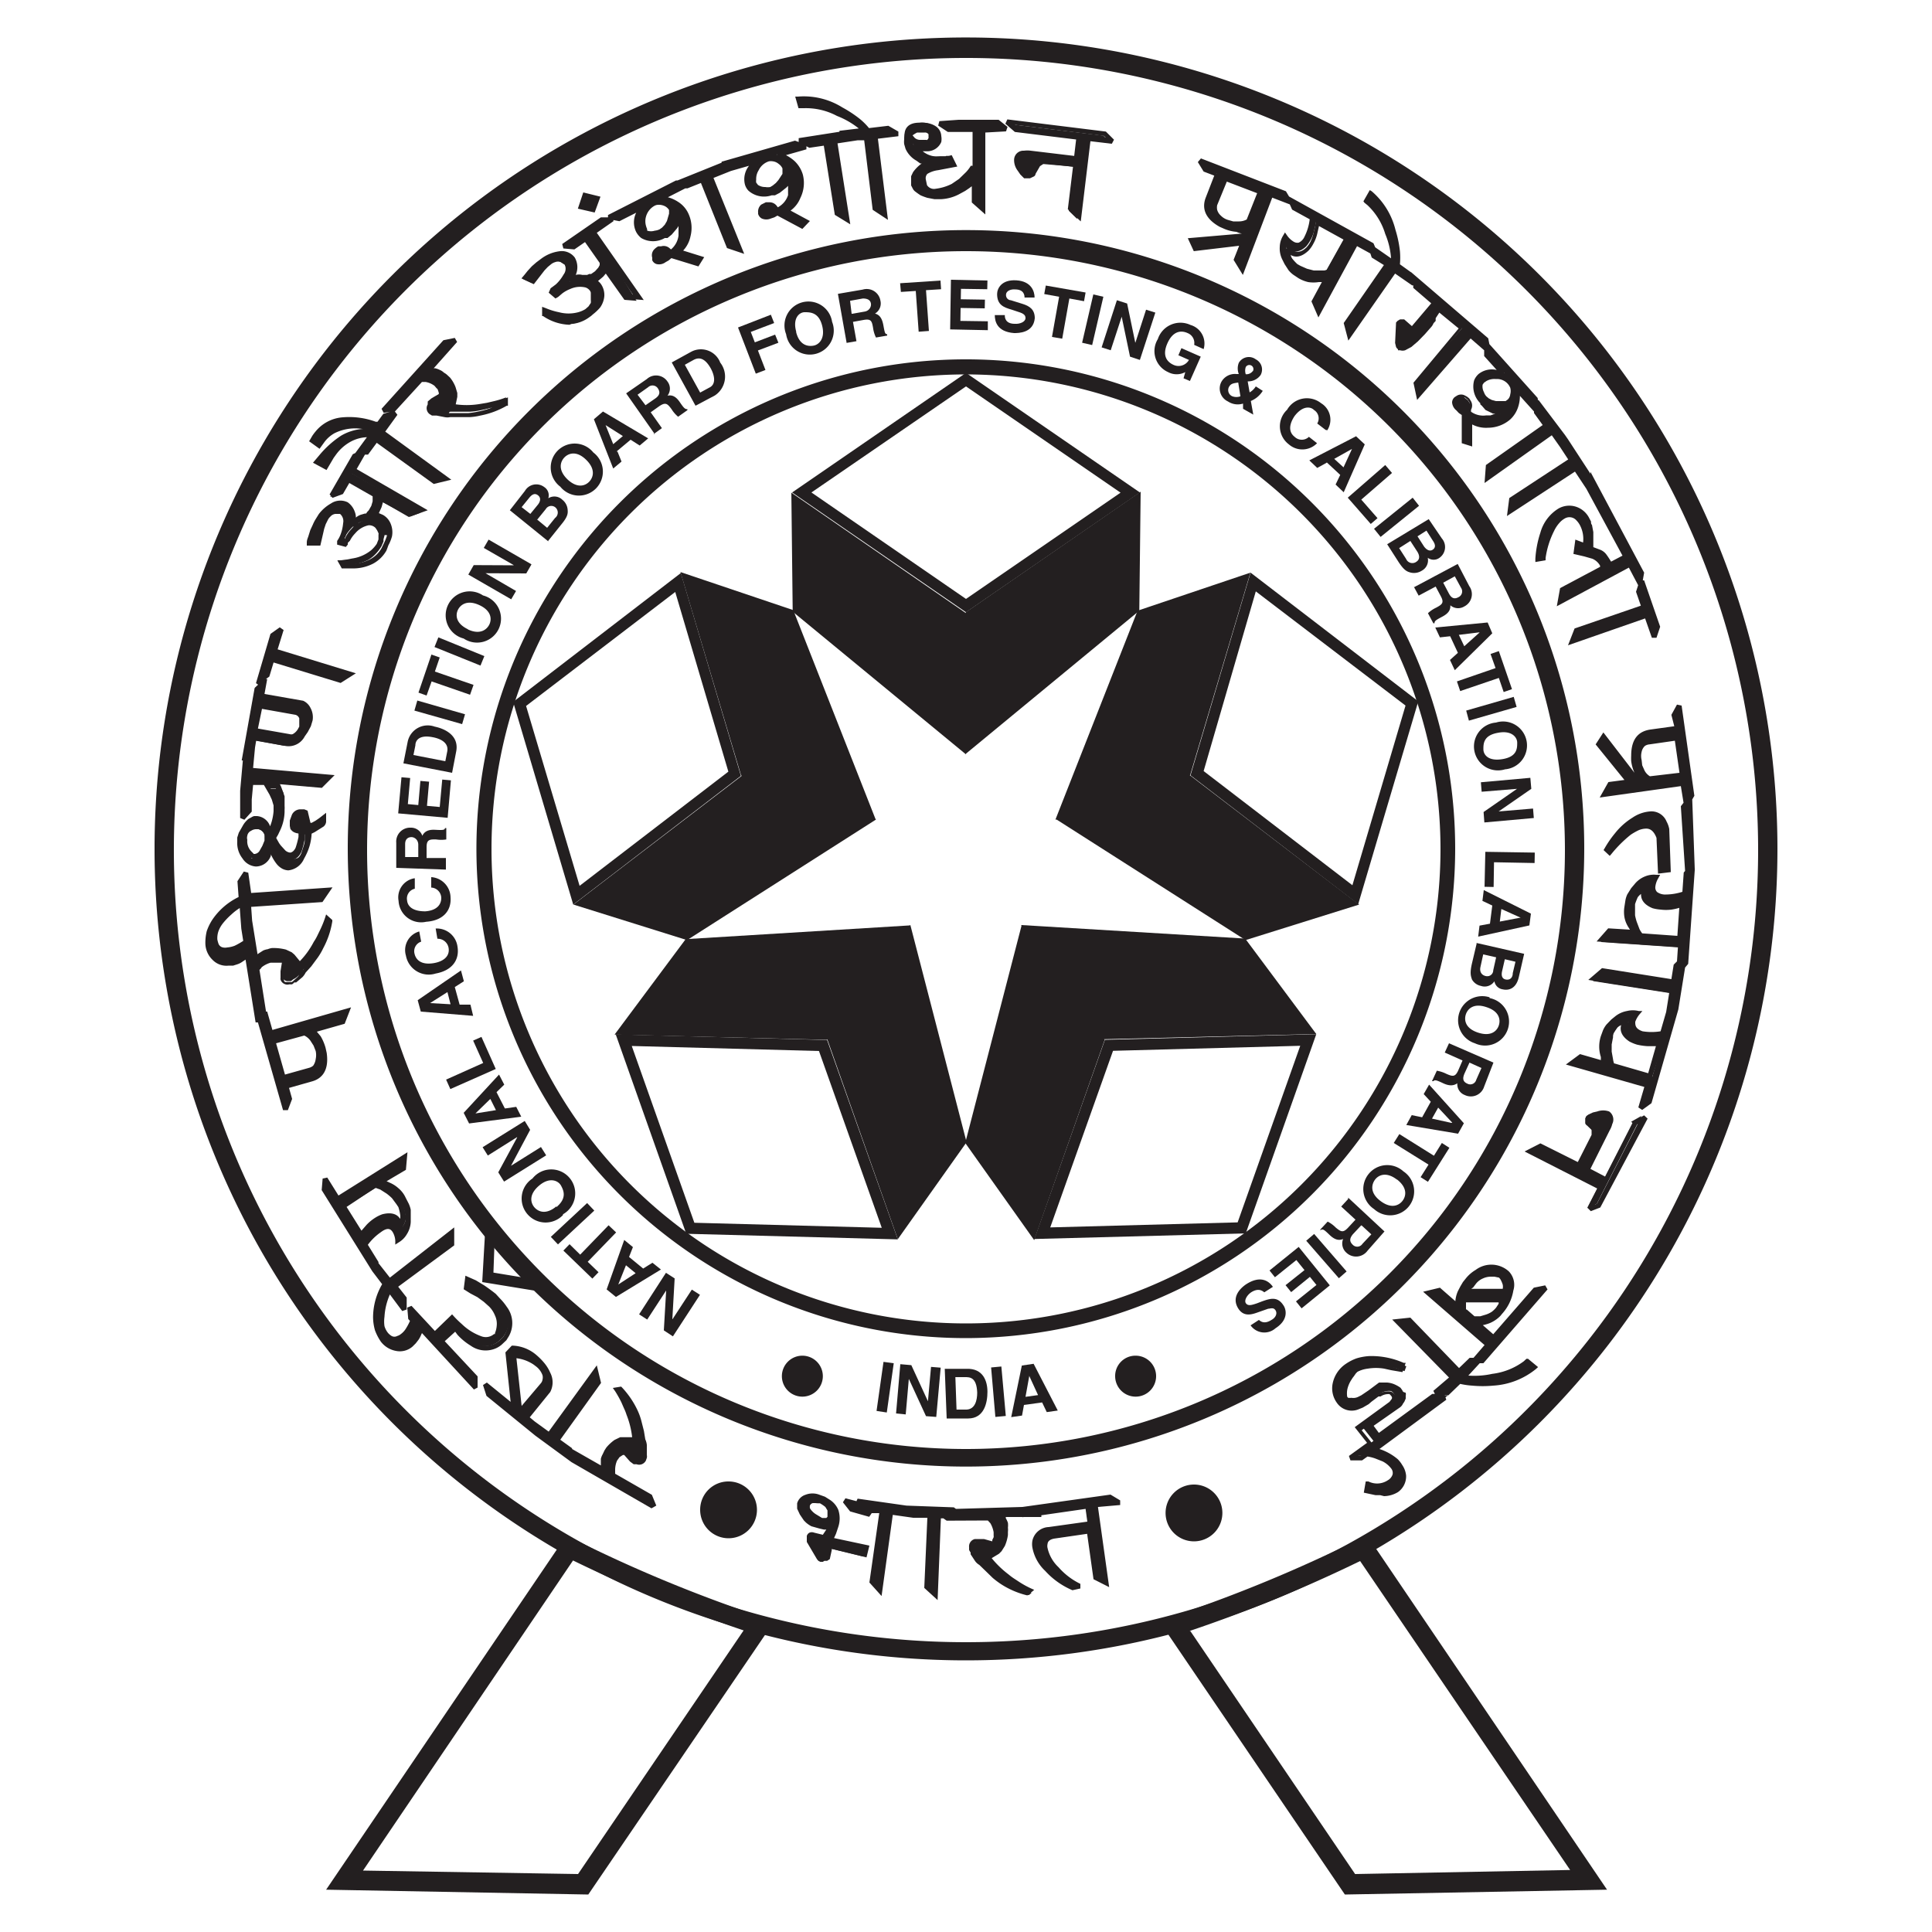 <svg id="Layer_1" data-name="Layer 1" xmlns="http://www.w3.org/2000/svg" viewBox="0 0 100 100"><defs><style>.cls-1,.cls-2{fill:#231f20;}.cls-2{fill-rule:evenodd;}</style></defs><path class="cls-1" d="M50,31.69l-9-6.2,9-6.19,9,6.19Zm-8-6.2L50,31l8-5.5L50,20Z"/><polygon class="cls-2" points="41.03 31.66 40.96 25.5 49.99 31.73 49.99 31.69 59.04 25.45 58.97 31.61 50.01 39 49.99 39.04 41.03 31.66 41.03 31.66"/><path class="cls-1" d="M29.67,46.82,26.56,36.33l8.68-6.67,3.11,10.5ZM27.23,36.54,30,45.85l7.7-5.91-2.75-9.3Z"/><polygon class="cls-2" points="35.56 48.66 29.68 46.82 38.4 40.15 38.36 40.14 35.22 29.61 41.06 31.58 45.31 42.38 45.34 42.42 35.56 48.66 35.56 48.66"/><path class="cls-1" d="M46.47,64.15l-10.95-.29L31.87,53.54l10.94.29Zm-10.53-.86,9.7.26L42.39,54.4l-9.69-.26Z"/><polygon class="cls-2" points="50.03 59.12 46.47 64.14 42.82 53.79 42.8 53.82 31.81 53.55 35.49 48.61 47.08 47.9 47.12 47.88 50.03 59.12 50.03 59.12"/><path class="cls-1" d="M53.54,64.13l3.65-10.31,10.94-.29L64.48,63.84Zm4.07-9.74-3.25,9.14,9.7-.26,3.24-9.14Z"/><polygon class="cls-2" points="64.45 48.58 68.13 53.52 57.15 53.79 57.18 53.82 53.53 64.19 49.96 59.16 52.87 47.93 52.86 47.88 64.45 48.58 64.45 48.58"/><path class="cls-1" d="M70.3,46.8l-8.68-6.67,3.11-10.49,8.68,6.66Zm-8-6.89L70,45.82l2.75-9.3L65,30.61Z"/><polygon class="cls-2" points="58.88 31.61 64.72 29.64 61.59 40.16 61.62 40.15 70.35 46.82 64.47 48.66 54.69 42.42 54.63 42.42 58.88 31.61 58.88 31.61"/><path class="cls-1" d="M50,69.26A25.33,25.33,0,1,1,75.32,43.94,25.35,25.35,0,0,1,50,69.26Zm0-49.88A24.56,24.56,0,1,0,74.56,43.94,24.59,24.59,0,0,0,50,19.38Z"/><path class="cls-1" d="M50,75.91a32,32,0,1,1,32-32A32,32,0,0,1,50,75.91ZM50,13a31,31,0,1,0,31,31A31,31,0,0,0,50,13Z"/><path class="cls-1" d="M50,85.94a42,42,0,1,1,42-42A42,42,0,0,1,50,85.94ZM50,3a41,41,0,1,0,41,41A41,41,0,0,0,50,3Z"/><path class="cls-1" d="M33.72,78.07l-4.14-2.39h0l-1.87-1.37,0,0-2.53-2.06L25,71.69l.2-.13,1.23,1L26.16,70l.33-.35h.06a2,2,0,0,1,1.23.5,3.28,3.28,0,0,1,.41.42,2.06,2.06,0,0,1,.29.48,1.08,1.08,0,0,1,0,1l-1.06,1.31.25.21.73.53,2.49-3.43.22.91L29,74.52l.61.44V75l1.49.85v-.08c0-.12,0-.21,0-.26a.88.88,0,0,1,.09-.23l.1-.21.09-.14a2.17,2.17,0,0,1,.43-.4l.29-.14.18,0h.44a4.52,4.52,0,0,0-.29-1.16,2.44,2.44,0,0,0-.13-.33l-.14-.32a6.09,6.09,0,0,0-.32-.57l-.12-.17.43-.07.05.05A4.54,4.54,0,0,1,33,73a3.17,3.17,0,0,1,.19.52l.14.55.07.43a.91.91,0,0,1,.08.29v.42l0,.1a.38.38,0,0,1,0,.15l-.05.14a.39.39,0,0,1-.48.19h0l-.07,0,0,0-.08,0,0,0-.19-.14-.3-.34-.07,0-.14.09a.17.17,0,0,0-.06.06l-.1.14a1.19,1.19,0,0,0-.1.49l0,.09v.1l1.9,1.09.23.56ZM29.79,75.5l3.74,2.16-.06-.13-1.93-1.12-.05-.31a1.62,1.62,0,0,1,.13-.63v0l.11-.14a.34.34,0,0,1,.13-.14l.15-.09a.88.88,0,0,1,.22-.1l.09,0,.17.25.18.19.17.12h.06l.05,0h0l.06,0a.15.15,0,0,0,.18-.06l0-.1v-.1l0-.13v-.1l0-.26a.45.45,0,0,0-.06-.2v0l-.07-.44L33,73.61a2.58,2.58,0,0,0-.17-.48,6.06,6.06,0,0,0-.36-.67l.13.3a1.9,1.9,0,0,1,.14.36A4.21,4.21,0,0,1,33,74.5v.13h-.68l-.14,0-.23.13a2.07,2.07,0,0,0-.36.34l-.06.1a1.12,1.12,0,0,0-.08.18.84.84,0,0,0-.08.19,1.25,1.25,0,0,0,0,.22l0,.48-1.6-.91h0Zm-1.92-1.38,1.52,1.1,0-.1,0,0-.73-.53,2.21-3-.06-.26-2.32,3.18L27.84,74Zm-1-.79.54.44,0-.14-.28-.23,1.21-1.5a.87.87,0,0,0,0-.67.81.81,0,0,1,0,.22.67.67,0,0,1-.13.3Zm-1.48-1.2,1.4,1.14-.34-3.15h0l.3,2.71-.21.11-1.18-1Zm1.34-1.83L27,72.77l1-1.18a.37.37,0,0,0,.08-.18.47.47,0,0,0,0-.23,1,1,0,0,0-.37-.48,1.43,1.43,0,0,0-.24-.16A2,2,0,0,0,26.72,70.3Zm-.2-.27h.06a2.15,2.15,0,0,1,.93.29l.1.06a1.82,1.82,0,0,0-1-.43Zm44.91,7.36H71.2l-.61-.13.1-.58.14,0a1,1,0,0,0,1-.06.54.54,0,0,0,.25-.3A.37.37,0,0,0,72,76a1.3,1.3,0,0,0-.44-.36l-.38-.15a2.1,2.1,0,0,0-.4-.1l-.28.2h-.6l-.08-.23.94-.68-.64-.81,1.8-1.31.1-.13a.12.12,0,0,0,0-.16.57.57,0,0,0-.1-.11.73.73,0,0,0-.46.12l-.11,0-.36.27-.15.13-.31.18-.25.1a.93.93,0,0,1-1.09-.36,1.27,1.27,0,0,1-.21-1,1.61,1.61,0,0,1,.67-1,2.45,2.45,0,0,1,.56-.29,2.84,2.84,0,0,1,.67-.12,4.13,4.13,0,0,1,1.77.35l.11,0-.17.48L72,70.92l-.36-.08a2.61,2.61,0,0,0-.84,0,1.67,1.67,0,0,0-.65.22l-.08.09-.22.31a1.7,1.7,0,0,0-.18.44,1.13,1.13,0,0,0,0,.35l.11.1a.64.64,0,0,0,.17,0,.57.57,0,0,0,.37-.06h0l.14-.07.37-.25.55-.41.1,0h.31a1.21,1.21,0,0,1,.33.07,1.64,1.64,0,0,1,.37.2l0,0,.08.11.11.2a.68.68,0,0,1,0,.2v.09l0,.08-.07.16a.46.46,0,0,1-.14.17l-1.43,1,.27.37,2.82-2.06h.14l-.08-.16L75,71.3l-2.94-3L73,68.2l2.52,2.61.55-.53.2,0,.57-.66-3.18-2.76.87-.21.8.7a1.52,1.52,0,0,1,.14-.54l.12-.23.13-.22.16-.2a1.87,1.87,0,0,1,.5-.43,1.35,1.35,0,0,1,1.71.07,1,1,0,0,1,.24,1A2.35,2.35,0,0,1,77.75,68l-.09.11a1.68,1.68,0,0,1-.54.37,2.15,2.15,0,0,1-.37.11l.54.47,2.1-2.41.59-.12.12.21-3.32,3.82-.19,0L76,71.2a4.32,4.32,0,0,0,1.24-.09,3.42,3.42,0,0,0,1.63-.65l.14-.13.08,0,.52.43-.11.1a3.87,3.87,0,0,1-2.21.86,5.75,5.75,0,0,1-1.09,0,3.85,3.85,0,0,1-.62-.09l-.61.59-.19,0h0l.08.23L71.4,75a2.84,2.84,0,0,1,.95.53,1.56,1.56,0,0,1,.23.3,1.15,1.15,0,0,1,.2.55,1,1,0,0,1-.42.85,1.44,1.44,0,0,1-.72.21Zm-.55-.34.36.07.19,0h.2a1.14,1.14,0,0,0,.59-.18.57.57,0,0,0,.19-.19.56.56,0,0,0,.11-.42.89.89,0,0,0-.15-.43,1.45,1.45,0,0,0-.2-.25,2.66,2.66,0,0,0-1-.54l-.07.05.22.07.39.16a1.46,1.46,0,0,1,.55.46.65.65,0,0,1,.08.57.83.83,0,0,1-.36.43,1.25,1.25,0,0,1-1.06.14Zm-.59-1.72h.14l.24-.17h0l.36-.24,3.36-2.45h-.14l-3,2.15-.56-.78,1.63-1.19a.17.17,0,0,0,.06-.06l.07-.19v0s0-.07,0-.11l-.08-.15L72.33,72a2.83,2.83,0,0,0-.29-.15l-.25,0-.29,0-.52.38-.38.26-.19.09a.82.82,0,0,1-.49.07.68.68,0,0,1-.27-.07l0,0-.19-.15v0a1.28,1.28,0,0,1,0-.51,1.55,1.55,0,0,1,.22-.51l.22-.33.15-.16a2,2,0,0,1,.76-.25,2.57,2.57,0,0,1,.92,0l.37.08.36.12v0a3.62,3.62,0,0,0-1.55-.28h0a1.81,1.81,0,0,0-1.09.36,1.28,1.28,0,0,0-.56.81,1,1,0,0,0,.16.83.68.68,0,0,0,.8.27l.21-.09.29-.17a.29.29,0,0,0,.1-.09l0,0,.4-.28.11-.06a.92.92,0,0,1,.67-.14.57.57,0,0,1,.23.2.38.38,0,0,1,0,.45l-.14.18-1.61,1.17.65.81Zm4.87-3.84-.49.48.13,0,.45-.43Zm1.29,0a5,5,0,0,0,.76,0,3.61,3.61,0,0,0,2-.7L79,70.61l0,0a3.58,3.58,0,0,1-1.76.71A4.63,4.63,0,0,1,76.45,71.46Zm-3.84-3,2.69,2.78.14-.15-2.56-2.65Zm3,2.63.09,0,.52-.51,0-.07Zm1.08-.9,0,.07,3-3.43-.13,0-2.21,2.54-1-.86.09-.2-.25,0-.53-.46,0-.21,0-.3,0-.2.06-.16,2.24.07-.18.44-.15.22a1.82,1.82,0,0,1-.28.28,3,3,0,0,1-.36.18l-.38.1a1.23,1.23,0,0,0,.46-.11,1.27,1.27,0,0,0,.45-.3l.09-.11a2,2,0,0,0,.5-1.06A.81.81,0,0,0,77.9,66a1.1,1.1,0,0,0-1.41,0,1.53,1.53,0,0,0-.43.37l-.16.19-.22.41a1.73,1.73,0,0,0-.13.51v.46l-1.1-1-.25.06,3,2.6-.56.64Zm-.77-2.43.39.34.3,0,.3-.09a1.27,1.27,0,0,0,.29-.14,1.31,1.31,0,0,0,.23-.22l.13-.2,0-.07-1.69,0v.36ZM24.53,71.92,21.84,69l-.05.11a1.29,1.29,0,0,1-.13.24l-.14.18-.17.17a1,1,0,0,1-.87.22,1.27,1.27,0,0,1-.77-.48,2.71,2.71,0,0,1-.3-.58,2.54,2.54,0,0,1-.1-.68,3.43,3.43,0,0,1,.47-1.71l-.51-.67-2.62-4.2.05-.6.24-.05.58.93,3.57-2.24-.08.91-1,.59.15.07a1.59,1.59,0,0,1,.46.29A1.4,1.4,0,0,1,21,62l.15.29a1.37,1.37,0,0,1,.11.33l0,.36v.27a1.3,1.3,0,0,1-.2.63,1.18,1.18,0,0,1-.43.43l-.17.11,0-.2a1,1,0,0,0-.13-.44c-.1-.16-.25-.28-.62,0a2.86,2.86,0,0,0-.67.65l.55.89v.06l.59.75,3.33-2.6v.93L20.61,66.6l.44.56,0,.62-.23.08L20.18,67a3.6,3.6,0,0,0-.18.52,3.36,3.36,0,0,0-.1.64,1.72,1.72,0,0,0,0,.48,1,1,0,0,0,.19.36.8.8,0,0,0,.18.15.3.3,0,0,0,.29,0,.5.5,0,0,0,.19-.1,1,1,0,0,0,.27-.3,2.81,2.81,0,0,0,.2-.38l-.09-.1-.05-.59.22-.09,1.21,1.3.89-.86.09.1a5.09,5.09,0,0,0,.41.4,2.82,2.82,0,0,0,1,.63.65.65,0,0,0,.67-.11l.05,0,0-.05a1.24,1.24,0,0,0,.09-.38,1,1,0,0,0-.09-.53,1.41,1.41,0,0,0-.3-.46l-.28-.25-.33-.24-.36-.19L24,66.73l.09-.7.54.24.43.26c.25.17.45.32.6.44l.21.23a2.89,2.89,0,0,1,.36.44h0a1.39,1.39,0,0,1,.11,1.52l-.13.21-.17.16a1.19,1.19,0,0,1-.51.31,1.33,1.33,0,0,1-1.17-.19,3.1,3.1,0,0,1-.68-.56l-.12-.16-.54.49,1.7,1.82,0,.58Zm-3.07-3.67,3,3.23v-.13L22.65,69.4l.9-.81.16.14.15.19a2.84,2.84,0,0,0,.62.51,1.09,1.09,0,0,0,1,.17,1,1,0,0,0,.41-.25l.15-.14.11-.18A1.13,1.13,0,0,0,26,67.78a3.71,3.71,0,0,0-.33-.41l-.2-.22-.56-.41-.41-.24-.21-.1,0,.17.31.14.38.21.35.25.29.27A1.5,1.5,0,0,1,26,68a1.23,1.23,0,0,1,.11.66,1.93,1.93,0,0,1-.1.45l-.06.11-.06.07a.9.9,0,0,1-.93.18,3.08,3.08,0,0,1-1.15-.69l-.34-.32-.89.85L21.4,68.07v.12Zm-1.93-2.48.56.71-.05.07a3.4,3.4,0,0,0-.48,1.66,2.89,2.89,0,0,0,.09.6,3.09,3.09,0,0,0,.26.5,1,1,0,0,0,.62.39.81.81,0,0,0,.65-.16l.15-.15.12-.16a1.06,1.06,0,0,0,.11-.19l.07-.17-.19-.24a2.69,2.69,0,0,1-.16.29,1.31,1.31,0,0,1-.33.37.87.87,0,0,1-.27.14.56.56,0,0,1-.51-.05,1.31,1.31,0,0,1-.23-.2,1.2,1.2,0,0,1-.24-.46,1.63,1.63,0,0,1-.06-.56,4.17,4.17,0,0,1,.12-.69,3.42,3.42,0,0,1,.28-.76l.09-.18.67.86v-.14l-.55-.69,3-2.33V64l-3.12,2.43-.58-.74Zm-2.62-4.2,2.36,3.77v-.09h0l-.58-.92.06-.07a3.09,3.09,0,0,1,.79-.79c.55-.35.84-.07,1,.13a1.16,1.16,0,0,1,.14.34,1,1,0,0,0,.19-.23h0a1.05,1.05,0,0,0,.16-.51l0-.26,0-.33a1.13,1.13,0,0,0-.09-.25l-.14-.28a1.25,1.25,0,0,0-.29-.34,1.13,1.13,0,0,0-.38-.25l-.18-.08-.5-.14,1.33-.83,0-.27-3.35,2.1-.52-.83ZM78,67l-2.23,0,.21-.47.16-.21a1.06,1.06,0,0,1,.45-.35,1.47,1.47,0,0,1,.52-.12l.22,0,.31.07.1.07.09.11a1.8,1.8,0,0,1,.16.34.93.93,0,0,1,0,.47Zm-1.85-.29,1.63,0a.53.53,0,0,0,0-.22,1.32,1.32,0,0,0-.13-.29l-.06-.07,0,0-.24-.05-.19,0a1,1,0,0,0-.4.09.92.92,0,0,0-.36.27l-.15.2Zm-48.5.09-2.69-.44.15-2.62.5.21-.07,1.92,2,.33Zm-2.42-.65,2.12.35v-.08l-2.06-.34.06-1.91Zm-6.54-2-1.1-1.76,1.85-1.15h0a1.43,1.43,0,0,1,.38.13l.35.22a3,3,0,0,1,.33.28l.25.33.13.21a4.23,4.23,0,0,1,.11.43,1,1,0,0,1,0,.35,1.42,1.42,0,0,1-.16.33l-.24-.06v-.06l-.08-.17c0-.06-.16-.26-.63-.14a1.48,1.48,0,0,0-.31.15,1.9,1.9,0,0,0-.39.33,3.81,3.81,0,0,0-.37.43Zm-.75-1.68.77,1.23.27-.31a2.32,2.32,0,0,1,.44-.36,1.82,1.82,0,0,1,.37-.18c.55-.14.81.05.92.24l0,0v0a.66.66,0,0,0,0-.24,2.45,2.45,0,0,0-.09-.37l-.1-.15-.23-.31a2.63,2.63,0,0,0-.28-.24l-.33-.21-.25-.09Zm64.4.22-.17-.17.51-1-3.77-1.92.82-.42,2,1,.7-1.4v-.06l0-.19-.28-.27a.23.23,0,0,1-.1-.12l0-.19v0s0-.05,0-.07v0l.07-.11.08-.07.25-.12.22-.05a.91.91,0,0,1,.62,0,.51.51,0,0,1,.16.65,1.13,1.13,0,0,1-.13.32l-1,2,.76.4,1.46-2.86.56-.31.18.17L82.83,62.5Zm-2.87-3.09L83,61.45l-.46.91.12-.06,2.11-4.13-.13.07-1.53,3-1.23-.62L83,58.38a1.06,1.06,0,0,0,.1-.28c.09-.23,0-.31,0-.36a.73.73,0,0,0-.42,0l-.2.05-.22.11,0,0h0v.14h0l.3.28a.31.31,0,0,1,.07.09l0,.13,0,.16,0,.15-.83,1.66-2.1-1.07ZM14.9,57.46h-.25l-1.3-4.54,0,0-.12,0-.52-3.25-.18.12a.89.89,0,0,1-.24.12l-.22.07-.23,0a1,1,0,0,1-.84-.3,1.21,1.21,0,0,1-.37-.83,2.55,2.55,0,0,1,.07-.65,2.65,2.65,0,0,1,.3-.61,3.46,3.46,0,0,1,1.35-1.16l-.06-.82.33-.5.23.06L13,46.22l4.21-.29-.52.76L13,46.94l.05.71,0,0,.28,1.74.07-.05.22-.14a.87.87,0,0,1,.24-.07.9.9,0,0,1,.22-.06l.15,0h0a2.54,2.54,0,0,1,.57.08l.3.14.14.12.28.34a4.23,4.23,0,0,0,.72-1,2.47,2.47,0,0,0,.18-.31l.15-.31a5.22,5.22,0,0,0,.25-.61l.06-.19.32.29v.07a4.4,4.4,0,0,1-.47,1.39,3.23,3.23,0,0,1-.28.48l-.34.46-.29.32a.92.92,0,0,1-.17.24l-.32.27-.1,0a.35.35,0,0,1-.12.1l-.14,0a.37.37,0,0,1-.45-.25h0a.16.16,0,0,1,0-.07v0l0-.09v-.27l.07-.44-.07,0-.16,0H14a1.36,1.36,0,0,0-.45.23l-.05.07-.07.07.34,2.16v0h.06l.27.95,4.07-1.17-.33.85-1.44.41.2.24a2.55,2.55,0,0,1,.25.59l.06.27c.14,1-.33,1.35-.75,1.47l-1.2.34.16.57Zm-1.28-4.53L14.8,57l0-.13-.21-.73,1.44-.41c.47-.14.66-.53.56-1.19a2,2,0,0,0-.05-.24,1.62,1.62,0,0,0-.22-.51,1.5,1.5,0,0,0-.32-.35l-.19-.15,1.78-.51.1-.25-3.83,1.09-.24-.84Zm-.86-4.77.68,4.27.06-.12-.34-2.21.21-.23a1.55,1.55,0,0,1,.57-.3h.2a.46.46,0,0,1,.2,0l.16.06a1.13,1.13,0,0,1,.22.11l.07.06-.09.28,0,.27v.23l0,.05,0,.11c0,.09.09.1.15.09l.1,0,.06,0,0,0,.1,0,.07-.06.19-.17a.41.41,0,0,0,.12-.18l0,0,.3-.33.33-.45A3.62,3.62,0,0,0,16.5,49a3.83,3.83,0,0,0,.29-.7l-.14.3-.19.33a4.05,4.05,0,0,1-.88,1.1l-.1.09-.42-.53L15,49.51l-.25-.11a1.88,1.88,0,0,0-.48-.06l-.12,0a.61.61,0,0,0-.19,0l-.2.06a1.3,1.3,0,0,0-.19.12l-.39.28L12.83,48Zm-.19-2.52.06.9-.07,0a3.22,3.22,0,0,0-1.33,1.11,1.91,1.91,0,0,0-.26.54,2.37,2.37,0,0,0-.07.56,1,1,0,0,0,.3.67.76.76,0,0,0,.62.23l.21,0,.2-.06.19-.1.15-.1,0-.3-.3.15a1.42,1.42,0,0,1-.47.12.59.59,0,0,1-.31,0,.51.51,0,0,1-.39-.32,1.1,1.1,0,0,1,0-.81,1.85,1.85,0,0,1,.26-.5,3.48,3.48,0,0,1,.48-.51,4.37,4.37,0,0,1,.66-.47l.18-.1.07,1.1.07-.13h0l-.06-.87,3.77-.27.15-.22-3.94.27-.07-1ZM12.41,47a2.68,2.68,0,0,0-.43.33,3.61,3.61,0,0,0-.45.47,1.48,1.48,0,0,0-.23.42,1.13,1.13,0,0,0-.05.41,1.62,1.62,0,0,0,.06.22.31.31,0,0,0,.23.19.52.52,0,0,0,.22,0,1.38,1.38,0,0,0,.39-.09,3.83,3.83,0,0,0,.44-.25h0l-.1-.63h0ZM85,57.45l-.2-.13.31-1.06L81.05,55.1l.73-.54,1.08.31,0-.16a1.76,1.76,0,0,1,0-1.08l.11-.3a1.3,1.3,0,0,1,.18-.3l.25-.26.21-.17a1.36,1.36,0,0,1,.6-.27,1.28,1.28,0,0,1,.61,0l.19,0-.13.15a1.28,1.28,0,0,0-.24.41c0,.17,0,.36.38.49a2.93,2.93,0,0,0,.93,0l.29-1,.16-1-4.19-.66.71-.61,3.59.57.12-.75.17-.17.05-.74-4.21-.29.6-.68,1.13.07-.09-.14a1.4,1.4,0,0,1-.2-.51,1.69,1.69,0,0,1,0-.54l.05-.32a1.23,1.23,0,0,1,.1-.32l.2-.32.17-.2a1.31,1.31,0,0,1,.53-.4,1.19,1.19,0,0,1,.6-.09h.2l-.1.18a1.09,1.09,0,0,0-.15.44.33.33,0,0,0,.09.27.71.71,0,0,0,.38.13,2.91,2.91,0,0,0,.93-.14l.07-1,.07-.08L87,41.73l.14-.18L87,40.69l-4.2.59.45-.8.83-.11-1.49-1.84.4-.62L84.6,40a2.13,2.13,0,0,1-.17-.61,2.64,2.64,0,0,1,0-.28c0-1,.51-1.28,1-1.35h0l1.23-.17L86.51,37l.29-.53.24.05.66,4.67-.11.19.13,3.6,0,.06-.34,4.85-.16.19-.35,2.17,0,0L85.48,57.1ZM81.62,55l3.8,1.09-.27.93.11-.08,1.25-4.36-.11.1-.31,1.07H86a3.16,3.16,0,0,1-1.11-.06c-.63-.18-.62-.58-.55-.81a1.06,1.06,0,0,1,.16-.32.74.74,0,0,0-.3,0h0a1.09,1.09,0,0,0-.49.22l-.2.16-.23.24c-.08.12-.11.19-.13.22l-.11.3a1.18,1.18,0,0,0-.07.45,1.77,1.77,0,0,0,.07.45l.07.18.23.47-1.51-.43Zm1.12-4.31,3.89.62-.15.94.1-.1.29-1.83-.08,0-.13.82-3.72-.59Zm4.27-1,.08,0,.3-4.27,0,0-.06,0-.08,1.06-.08,0a3.28,3.28,0,0,1-1.1.17.89.89,0,0,1-.54-.19.54.54,0,0,1-.17-.48,1.35,1.35,0,0,1,.09-.36,1.12,1.12,0,0,0-.29.07h0a1,1,0,0,0-.43.32l-.16.19-.18.28a2,2,0,0,0-.08.25l-.05.32a1.21,1.21,0,0,0,0,.45,1.36,1.36,0,0,0,.16.42l.1.17.33.41-1.57-.11-.17.2,3.94.28Zm.26-7.85.1,3.11.08-.1-.1-3.11Zm0-1.41.12.87.07-.12-.59-4.22-.07.13.11.75L85.39,38c-.49.07-.73.43-.72,1.09a1,1,0,0,0,0,.24,2.08,2.08,0,0,0,.14.55,1.33,1.33,0,0,0,.27.38l.17.18-.29,0,.11.15-.71.06-.09-.11-.85.12-.13.23Zm-4.3-1.89,1.46,1.82.11,0-1.47-2ZM14.58,56,14,53.85l1.78-.51h0a.92.92,0,0,1,.5.37l.18.3.12.3a1,1,0,0,1,.05.53.93.93,0,0,1-.2.49.83.83,0,0,1-.32.17ZM14.29,54l.46,1.62L16,55.27a.53.53,0,0,0,.21-.11.76.76,0,0,0,.13-.34,1,1,0,0,0,0-.42l-.11-.28-.16-.25a.83.83,0,0,0-.32-.27Zm71.19,1.86-2.1-.6,0,0a1.34,1.34,0,0,1-.16-.36l-.07-.4c0-.09,0-.23,0-.45l.08-.4.06-.21a2,2,0,0,1,.26-.39,1,1,0,0,1,.28-.2,1.36,1.36,0,0,1,.36-.1l.11.21,0,0-.07.18c0,.07-.09.29.32.56a1.79,1.79,0,0,0,.32.13,1.89,1.89,0,0,0,.5.07,3.62,3.62,0,0,0,.57,0h.18Zm-1.93-.82,1.76.51.4-1.4h-.42a3.15,3.15,0,0,1-.56-.08,2.14,2.14,0,0,1-.39-.16c-.47-.31-.49-.63-.43-.85v0h0a.77.77,0,0,0-.2.13c-.13.18-.19.28-.22.33l0,.17-.07.37c0,.23,0,.33,0,.37l.07.39A1.08,1.08,0,0,0,83.55,55.06Zm3.53-6.35-2.17-.15,0,0a1.27,1.27,0,0,1-.23-.33l-.15-.38a2.28,2.28,0,0,1-.1-.43v-.62a2.67,2.67,0,0,1,.17-.44,1,1,0,0,1,.24-.26,1.46,1.46,0,0,1,.33-.17l.15.19,0,0,0,.19c0,.07,0,.3.42.48a2,2,0,0,0,.35.06,1.77,1.77,0,0,0,.5,0,5.66,5.66,0,0,0,.56-.13l.17-.06ZM85,48.31l1.82.13.1-1.45a2.88,2.88,0,0,1-.4.09,2.25,2.25,0,0,1-.57,0,2.07,2.07,0,0,1-.41-.07c-.52-.21-.61-.52-.6-.74v0h0a.91.91,0,0,0-.17.17,3.42,3.42,0,0,0-.14.36v.56c0,.05.06.28.09.36l.14.37A1.27,1.27,0,0,0,85,48.31Zm.82-3.09-.08-1.85c-.17-.45-.41-.49-.57-.48a1.07,1.07,0,0,0-.35.08,3.14,3.14,0,0,0-.42.24h0a6.51,6.51,0,0,0-1,1l-.08.09L83,44l.06-.1a5.4,5.4,0,0,1,.54-.78,3.5,3.5,0,0,1,.9-.8,1.86,1.86,0,0,1,.9-.32.84.84,0,0,1,.86.52,1.3,1.3,0,0,1,.14.39v0l.08,2.23Zm-.63-2.59a.84.84,0,0,1,.8.67v0L86.08,45h.12l-.07-2a1.06,1.06,0,0,0-.11-.32.59.59,0,0,0-.64-.38,1.74,1.74,0,0,0-.77.27,3.43,3.43,0,0,0-.83.76,4.59,4.59,0,0,0-.33.44,5.25,5.25,0,0,1,.82-.76,2.27,2.27,0,0,1,.48-.26,1.3,1.3,0,0,1,.43-.11ZM14.92,45.05h0a.77.77,0,0,1-.3-.08,1,1,0,0,1-.3-.25,2.43,2.43,0,0,1-.3-.5l0,.07a.83.83,0,0,1-.78.56.89.89,0,0,1-.69-.42,1.28,1.28,0,0,1-.27-.86l0-.22.08-.25.2-.35a1.17,1.17,0,0,1,.22-.29.45.45,0,0,1,.15-.11l.09-.05a.42.42,0,0,1,.14-.06h.14a.78.78,0,0,1,.68.53q.06-.16.09-.27a2.75,2.75,0,0,0,.09-.51l0-.3-.09-.3-.12-.26-.29-.5-.56,0-.07.75v0l0,.63-.38.42-.22-.09,0-.63h0v0l0-.72,0-.06.14-1.57-.06,0,.67-3.75.18-.17-.11-.08L14,32.81l.48-.34.2.14-.31,1,4.05,1.24-.79.5-3.47-1.06-.22.73-.18.13.07,0-.14.77,2,.35a.78.78,0,0,1,.38.37,1,1,0,0,1,.11.65l-.09.3,0,0-.16.3-.16.23a.94.94,0,0,1-1,.49h0l-1.51-.28-.06.36h0l-.1,1.06,4.22.37-.66.66-2.17-.19.06.13.12.33,0,.11,0,.31a1.25,1.25,0,0,1,0,.21v.1a2.62,2.62,0,0,1-.26,1.1l-.19.36.22.39a1.43,1.43,0,0,0,.11.15l.22.24a.43.43,0,0,0,.25.11s.16,0,.28-.25a4.46,4.46,0,0,0,.15-.56v-.18h0a.66.66,0,0,1-.26-.08.49.49,0,0,1-.16-.16L15,42.75l0-.28.11-.3a.49.49,0,0,1,.45-.28l.19,0,.17.07.15.63.06,0,.2-.11.19-.13.36-.28,0,.46a.36.36,0,0,1-.13.25l-.46.29-.16.08a2.83,2.83,0,0,1-.11.65,3.12,3.12,0,0,1-.28.64A1,1,0,0,1,14.92,45.05Zm-.81-1.29a2.14,2.14,0,0,0,.38.79,1,1,0,0,0,.22.19l.2,0c.23,0,.45-.15.65-.48a3.17,3.17,0,0,0,.26-.58,3,3,0,0,0,.09-.66V43l.51-.28-.18.11-.36.15-.18-.79,0,0-.13,0a.32.32,0,0,0-.21.16l-.07.2,0,.21.06.18a.21.21,0,0,0,.07,0,.29.29,0,0,0,.15.05h0l.2-.06,0,.52a5.2,5.2,0,0,1-.16.62c-.16.36-.38.43-.53.42a.76.76,0,0,1-.39-.17,2.33,2.33,0,0,1-.26-.27,1.42,1.42,0,0,1-.14-.18l-.3-.53.17-.29.09-.18a2.67,2.67,0,0,0,.24-1v-.1a.91.91,0,0,0,0-.17l-.06-.38-.1-.3-.06-.12H14l.12.2.13.3.1.34,0,.34a2.14,2.14,0,0,1-.1.58,4.81,4.81,0,0,1-.22.61l-.18,0v0l0,.16,0,.26-.07.18Zm-1.55-.56-.06.2,0,.19a1,1,0,0,0,.22.68.65.65,0,0,0,.5.31c.22,0,.4-.13.54-.41a1.43,1.43,0,0,0,.1-.28l0,0-.14.25a.59.59,0,0,1-.49.31l-.14,0-.1-.06-.07,0-.08-.09a1,1,0,0,1-.27-.77h0a1.05,1.05,0,0,1,.06-.3s0-.05,0-.08Zm.57,1h.06a.34.34,0,0,0,.26-.19l.13-.23.11-.27,0-.18,0-.13c-.09-.23-.22-.27-.32-.28h-.08A.48.48,0,0,0,13,43a.34.34,0,0,0-.2.26v0a.39.39,0,0,0,0,.21.75.75,0,0,0,.2.59l.11.11Zm.11-1.75h-.07l-.05,0-.11.06-.07,0a.94.94,0,0,0-.19.24L12.7,43a.71.71,0,0,1,.23-.18.65.65,0,0,1,.31-.05l.07,0h0a.59.59,0,0,1,.4.19c-.17-.4-.39-.41-.46-.41Zm3.4.1h0Zm-4-.85V42l.09-.09v-.24Zm.07-.78,0,.36.07-.07,0-.35Zm.14-.66,3.75.33.19-.19-3.92-.34.07-.89-.09.08-.1,1.22,0-.07,0,0Zm.59-4.66-.56,3.21.1-.11.11-.6,1.75.32a.7.7,0,0,0,.7-.39l.15-.22.2-.38,0-.15a.71.71,0,0,0-.08-.48.56.56,0,0,0-.24-.26l-2.18-.39.11-.64ZM14,34l3.6,1.1.23-.15L14.05,33.8l.28-.91-.11.08-.61,2,.11-.08Zm71.39,6.45,0,0a1,1,0,0,1-.44-.43l-.14-.32-.07-.32a1.19,1.19,0,0,1,0-.53.93.93,0,0,1,.27-.46,1,1,0,0,1,.34-.13L86.91,38l.3,2.17ZM85,39.61l.12.27a.75.75,0,0,0,.28.3L86.93,40l-.24-1.66-1.32.19a.49.49,0,0,0-.23.08.57.57,0,0,0-.17.31.87.87,0,0,0,0,.42ZM15,38.25h-.1l-1.85-.32.27-1.5,2,.35a.57.57,0,0,1,.35.31l0,.2,0,.21,0,.2-.05.1a1,1,0,0,1-.42.42A.51.51,0,0,1,15,38.25Zm-1.65-.54L15,38a.26.26,0,0,0,.15,0,.7.7,0,0,0,.29-.3l.05-.09,0-.13v-.15l0-.15A.3.3,0,0,0,15.3,37l-1.74-.31ZM81.16,33.4l.34-.87,3.43-1.18-.25-.72.11-.34h0l-.48-.91-3.73,2,.17-.94,2.07-1.1,0-.06a.83.83,0,0,0-.4-.36L82,28.8l-.56-.13.1-.74.4.15a1.52,1.52,0,0,0-.16-.89,1.05,1.05,0,0,0-.18-.25.48.48,0,0,0-.63-.09,1,1,0,0,0-.26.22,1.71,1.71,0,0,0-.27.41h0a4.52,4.52,0,0,0-.44,1.4V29l-.53.09,0-.17a5.37,5.37,0,0,1,.26-1.35,2.13,2.13,0,0,1,.94-1.25,1.13,1.13,0,0,1,.91-.09,1.18,1.18,0,0,1,.69.61l.08.15c0,.07,0,.13.05.18l.07.37v.28l0,.29,0,.21.13.05.24.09a.74.74,0,0,1,.32.26c.08.11.15.22.23.35l.59-.31L82.11,25.3h0l-.59-.89L78,26.71l.12-.93,3.05-2-.42-.64v0l-.43-.61L76.84,25l.07-.93L79.85,22l-.45-.62v-.08l-.73-.81a1.8,1.8,0,0,1-.08.54,1.51,1.51,0,0,1-.42.68,1.77,1.77,0,0,1-1.15.43,1.56,1.56,0,0,1-.82-.17l0,1.14-.54-.17,0-1.46-.15-.1-.13-.14a.58.58,0,0,1-.22-.41.37.37,0,0,1,.14-.28l.11-.07a.42.42,0,0,1,.43,0,.71.71,0,0,1,.22.16l0,0,.08.13a.46.46,0,0,1,0,.44l0,.1a1.08,1.08,0,0,0,.79.19l.22,0,.25-.09-.12,0-.39-.19L76.7,21l-.08-.07,0,0,0-.06a1.21,1.21,0,0,1-.32-1.18.89.89,0,0,1,.23-.33,1.1,1.1,0,0,1,.94-.21h0l-.65-.72,0-.3-.7-.61-2.77,3.18-.19-.89L75.5,17l-1-.82-.19.29h0l0,.05,0,.09-.11.12a.76.76,0,0,1-.09.16l-.36.41-.36.37-.34.29-.32.17a.44.44,0,0,1-.26,0l-.11,0,0-.05a.35.35,0,0,1-.1-.12l-.05-.21.05-1.06.06-.06c.09-.07.13-.1.18-.1l.18,0,.4.35,1-1.18-.93-.8v-.13l-.06,0-.88-.61-2.42,3.47-.24-.91,2.08-3L71,13.33l-.07-.21-.69-.38-2,3.69-.36-.83.54-1-.16,0a1.77,1.77,0,0,1-.55,0,1.8,1.8,0,0,1-.5-.2l-.27-.18a1.32,1.32,0,0,1-.25-.24l-.2-.31-.12-.24a1.27,1.27,0,0,1-.13-.64,1.18,1.18,0,0,1,.17-.59l.1-.17.11.16a1.11,1.11,0,0,0,.34.32.37.37,0,0,0,.26.05.6.6,0,0,0,.3-.31,2.68,2.68,0,0,0,.27-.9l-.91-.5-.12-.27-.91-.35-1.52,4-.48-.78.29-.73L61.79,13l-.31-.67,2.8-.24v0A1.09,1.09,0,0,1,64,12a2.05,2.05,0,0,1-.62-.15l-.25-.11c-.88-.49-.88-1.08-.73-1.49h0l.45-1.16-.55-.21L62,8.39l.16-.19,4.4,1.7.16.27,0,0,4.37,2.42.09.21.82.57a3.91,3.91,0,0,0-.3-1.26,3.37,3.37,0,0,0-.92-1.49l-.16-.13-.05-.07.33-.58L71,9.9a3.83,3.83,0,0,1,1.23,2A5.82,5.82,0,0,1,72.46,13a3.92,3.92,0,0,1,0,.68l.57.41,0,.1v-.11l4,3.43.06.3,2.5,2.79v.11l.05,0L81,22.51h0l.16.23v0l1.16,1.78,0-.1,2.78,5.22-.07.4h.07l.83,2.4-.19.57h-.24l-.35-1Zm.53-.67-.1.25,3.73-1.28.31.89,0-.13-.68-2,0,.13.3.87ZM81,30.6l0,.3L84.4,29l.42.8,0-.13-2.46-4.63,0,.1,1.94,3.65-1,.56-.06-.12a3.84,3.84,0,0,0-.27-.42.53.53,0,0,0-.21-.18l-.57-.23v-.05l-.22,0-.18-.07,0,.19.35.08.39.13a1,1,0,0,1,.54.48l.12.29Zm.27-4.21a.91.91,0,0,0-.44.12A1.9,1.9,0,0,0,80,27.62a5.05,5.05,0,0,0-.23,1.13h0a4.83,4.83,0,0,1,.46-1.39,2.45,2.45,0,0,1,.31-.46,1.17,1.17,0,0,1,.33-.28.73.73,0,0,1,.93.14,1.66,1.66,0,0,1,.23.31,1.9,1.9,0,0,1,.16,1.2v.05l0-.27,0-.27v-.24l-.07-.33c0-.05,0-.11,0-.17l-.06-.11a.94.94,0,0,0-.55-.49A.86.86,0,0,0,81.23,26.39Zm-2.92-.46,0,.27,3.3-2.15.52.8v-.14l-1-1.5v.13l.35.54Zm-1.15-1.69,0,.26,3.18-2.31.42.56v-.12l-1.09-1.49v.13l.54.75Zm-1.28-1.51h0l0-1.07.22-.08a1,1,0,0,1-.25-.17Zm.3-1.14a1,1,0,0,0,.83.27,1.53,1.53,0,0,0,1-.37,1.35,1.35,0,0,0,.35-.57,1.75,1.75,0,0,0,.07-.42.8.8,0,0,1-.23.4L78,21l-.15,0h-.46l-.07,0,.07,0,.43.13,0,.24-.32.14-.28.1-.24.06A1.44,1.44,0,0,1,76.18,21.59Zm-.51-1-.12,0-.09.06a.1.1,0,0,0,0,.08.39.39,0,0,0,.14.23l.12.12.18.12.1-.2a.2.2,0,0,0,0-.2l-.07-.11-.15-.12ZM78.61,20l.74.82v-.15l-2.29-2.54,0,0v.07l.87,1-.13.21a2.62,2.62,0,0,0-.41-.1.86.86,0,0,0-.74.15.69.69,0,0,0-.16.22.9.9,0,0,0,.09.68.82.82,0,0,1-.06-.56l0,0,.11-.13a.89.89,0,0,1,.18-.14,1.28,1.28,0,0,1,1.46.23.76.76,0,0,1,.15.25l0,.11Zm-1.4.7.22.06h.39l.11,0,.11-.08a.43.43,0,0,0,.13-.27.65.65,0,0,0,0-.34.74.74,0,0,0-.74-.45h0a.85.85,0,0,0-.49.1l-.13.09-.07.1a.62.62,0,0,0,.07.39.58.58,0,0,0,.13.22l.12.1Zm-3.84-.92,0,.27,2.6-3,.75.65,0,0,0-.07-3.44-3v.12l1,.9L73,17.22l-.54-.47h0l0,0v.93l0,.12,0,0,0,0s0,0,.1,0l.27-.15.32-.27.34-.35.35-.41a.35.35,0,0,0,.07-.11l0,0,.11-.12,0-.06a.16.16,0,0,1,0-.06l.36-.54,1.36,1.18Zm-3.6-3,.06.26,2.25-3.2L72,13.77v-.12l-.7-.5-.06.06.7.5Zm-1.71-1.18.11.25,1.92-3.47.68.38h0l.07,0-3.92-2.17.06.13,1,.54v.09a2.79,2.79,0,0,1-.31,1.07.8.8,0,0,1-.45.43.56.56,0,0,1-.45-.07,1,1,0,0,1-.29-.23,1.67,1.67,0,0,0-.06.29h0a1.16,1.16,0,0,0,.11.52l.11.23.18.28L67,14l.27.17a1.36,1.36,0,0,0,.42.17,1.2,1.2,0,0,0,.45,0l.2,0,.5-.12Zm4.35-1.56.46.32,0-.13-.4-.28ZM64,13.39l.14.22.38-1-.24,0Zm6.85-3,0,0a3.58,3.58,0,0,1,1,1.6,5.47,5.47,0,0,1,.23.77A4.79,4.79,0,0,0,72,12a3.62,3.62,0,0,0-1-1.8Zm-9,2.15.08.17,2.2-.26,0-.11Zm2.84-.84-.13.35.23,0,.8-2.09.82.32-.07-.12-4-1.52.07.11.71.28-.54,1.4c-.17.46,0,.84.61,1.16a1.38,1.38,0,0,0,.22.1,2,2,0,0,0,.54.14,1.54,1.54,0,0,0,.47,0ZM18.2,29.42l-.44,0h-.07L17.46,29h.21a3.71,3.71,0,0,0,.7-.09,2,2,0,0,0,.9-.4,1.25,1.25,0,0,0,.27-.31l.08-.19,0-.22a.32.32,0,0,0,0-.14l-.1-.2-.08-.12a.39.39,0,0,0-.1-.08.45.45,0,0,0-.27-.06,1.23,1.23,0,0,0-.68.41,1.53,1.53,0,0,0-.28.39L18,28.1a.23.23,0,0,1,0,.09v0l-.1.12-.45-.12V28l0,0,.07-.11a1.46,1.46,0,0,0,.09-.18,2.15,2.15,0,0,0,.15-.63.49.49,0,0,0-.16-.48l-.24,0a.4.4,0,0,0-.26.14.58.58,0,0,0-.14.19l-.1.2-.08.24-.2.87h-.7l0-.16c0-.14.06-.25.08-.32l.1-.32.13-.28a2,2,0,0,1,.13-.26l.18-.29a2.07,2.07,0,0,1,.63-.55A.87.87,0,0,1,18,26a1,1,0,0,1,.36.48.78.78,0,0,1,.06.31.74.74,0,0,1,.3-.16l.17-.05.06,0,.07-.1a.32.32,0,0,0,.08-.09l.12-.21.07-.24v-.15l0-.1L18.08,25l-.33.57-.54.2-.15-.18,1.2-2.08.13-.06.6-.82a1.94,1.94,0,0,0-.8.21,2.3,2.3,0,0,0-.79.68l-.13.18-.37.63-.7-.38.33-.39a5.1,5.1,0,0,1,1.11-1h0a2.54,2.54,0,0,1,1.18-.36h-.08a2.4,2.4,0,0,0-1.42.22,1.65,1.65,0,0,0-.52.45l-.26.36L16,22.84l.17-.29s.08-.12.15-.2a2,2,0,0,1,1.42-.75,4,4,0,0,1,1.71.23l.09,0,.3-.41.35-.11-.33.06-.11-.21,3.2-3.55.59-.12.12.21-1.21,1.36.07,0a1.13,1.13,0,0,1,.25.09.69.69,0,0,1,.21.14.78.78,0,0,1,.18.13l.13.12a1.77,1.77,0,0,1,.29.5l.09.3v.2l-.09.43a4.6,4.6,0,0,0,1.2,0l.35-.05.34-.08a4.21,4.21,0,0,0,.63-.2l.19-.07,0,.43-.06,0a4.38,4.38,0,0,1-1.37.51,3,3,0,0,1-.55.08l-.57,0-.44,0a.72.72,0,0,1-.29,0l-.41-.08-.09,0-.15,0-.13-.08a.38.38,0,0,1-.09-.5v0a.25.25,0,0,1,0-.07l0,0,0-.08,0,0,.19-.16.38-.22a.24.24,0,0,0,0-.08l-.05-.15a.13.13,0,0,0-.06-.07l-.11-.13a1.08,1.08,0,0,0-.46-.2h-.19L20.44,21.3h0l.13.17-.63.87,3.42,2.49-.91.22L19.5,22.92l-.45.61-.16,0-.43.75,3.68,2.13-.91.33L19.82,26l-.07.25-.14.31.21.09a.92.92,0,0,1,.41.48,1.14,1.14,0,0,1,.06.63h0a2.18,2.18,0,0,1-.19.47l-.05.14L20,28.5a1.75,1.75,0,0,1-.68.67A2.25,2.25,0,0,1,18.2,29.42Zm-.09-.25a2,2,0,0,0,1.06-.23,1.44,1.44,0,0,0,.58-.57l.12-.25a2.64,2.64,0,0,0,.17-.43.87.87,0,0,0-.05-.48.67.67,0,0,0-.48-.43.38.38,0,0,0-.15,0l-.11-.22.05,0,.13-.17.08-.2.16-.54,1.58.91.28-.1-3.42-2,.42-.74h-.05l0,0h0l-1,1.7.12-.05.41-.71,1.47.84.05.25v.2l0,.16-.12.26-.07.13-.1.13-.09.11-.15.1-.2.06a.66.66,0,0,0-.29.2l-.14.19-.23-.1a1,1,0,0,0,0-.59.75.75,0,0,0-.25-.36.62.62,0,0,0-.59,0,1.38,1.38,0,0,0-.23.16.59.59,0,0,1,.33-.1l.32.05a.72.72,0,0,1,.31.74,2.37,2.37,0,0,1-.16.71L17.7,28h0l.09,0v0l.09-.18a1.81,1.81,0,0,1,.32-.45,1.43,1.43,0,0,1,.85-.49.81.81,0,0,1,.42.08.66.66,0,0,1,.17.16l.1.13.11.23a.54.54,0,0,1,0,.27l0,.28-.1.23a1.57,1.57,0,0,1-.31.38,2.16,2.16,0,0,1-1,.45Zm-1.94-1.23h.16l.17-.69.08-.26.11-.22a.2.2,0,0,1,0-.08l0,0a2.13,2.13,0,0,0-.17.25l-.12.25-.12.26-.09.3A1.23,1.23,0,0,0,16.17,27.94Zm3.3-5.36,3,2.19.26-.06-3.16-2.29ZM16.6,23.86l.2.11.26-.44.14-.19a2.42,2.42,0,0,1,.88-.75l.12-.05a2.07,2.07,0,0,0-.43.2,4.84,4.84,0,0,0-1,1Zm2.23-.6.05,0h0l.49-.67h-.1Zm-2.49-.5.13.08.13-.17a1.71,1.71,0,0,1,.6-.52,2.45,2.45,0,0,1,1.4-.27,3.42,3.42,0,0,0-.84,0,1.81,1.81,0,0,0-1.25.65.58.58,0,0,0-.12.17Zm3.45-.82.08,0,.25-.34-.13,0Zm3.44-.56.46,0,.56,0a4.11,4.11,0,0,0,.51-.08,4,4,0,0,0,.72-.21l-.31.07-.38.06a4.19,4.19,0,0,1-1.41,0l-.13,0,.15-.66v-.14l-.07-.26a3.59,3.59,0,0,0-.26-.42L23,19.66l-.15-.11a.63.63,0,0,0-.17-.12l-.22-.07L22,19.22l1.23-1.37-.14,0-2.89,3.21.13,0,1.5-1.66.21,0h.1a1.53,1.53,0,0,1,.59.25l0,0,.11.13A.34.34,0,0,1,23,20l.06.16a.69.69,0,0,1,.05.24v.09l-.28.11-.23.14-.15.14,0,0v0l0,0h0l0,.07a.12.12,0,0,0,0,.18l.09.06s0,0,.07,0l.05,0,.1.05.09,0,.26,0a.53.53,0,0,0,.21,0Zm6.25-4.57a2.56,2.56,0,0,1-1.37-.45l-.05,0,0-.48.19.07a3.48,3.48,0,0,0,.68.21,1.92,1.92,0,0,0,1,0,1.42,1.42,0,0,0,.37-.16l.16-.14.12-.18a.64.64,0,0,0,0-.15V15.3l0-.15a.27.27,0,0,0-.05-.11.47.47,0,0,0-.22-.16,1.23,1.23,0,0,0-.8.08,1.66,1.66,0,0,0-.41.23l-.14.12-.07.06,0,0-.14.08-.35-.3.1-.23h0l.11-.08.16-.12a2.06,2.06,0,0,0,.4-.51.49.49,0,0,0,.06-.51l-.2-.13a.4.4,0,0,0-.3,0,.6.6,0,0,0-.21.11l-.17.14-.17.18-.55.71-.64-.3.16-.19.16-.2.22-.24.23-.2.24-.18a2.1,2.1,0,0,1,.28-.18A2,2,0,0,1,29,13a.84.84,0,0,1,.75.33,1,1,0,0,1,.05.9.67.67,0,0,1,.34,0l.18,0,.07,0,.11-.05.1,0,.2-.14.17-.19.07-.13,0-.11-.76-1.08-.55.38-.57-.05-.06-.23,2-1.38h.37l0-.12,3.52-1.79.08,0,2.28-.92V8.37l3.8-1.09.19.07,0-.2,2.11-.33V6.77l1-.12A4.3,4.3,0,0,0,43.32,6a3.41,3.41,0,0,0-1.7-.4l-.13,0-.16,0L41.16,5l.14,0a3.76,3.76,0,0,1,2.3.56,6.24,6.24,0,0,1,.91.6,3.48,3.48,0,0,1,.47.47l1-.12.52.3,0,.24-1.06.13.52,4.2-.79-.52-.44-3.6-.33,0v0l-1.05.16.66,4.19-.8-.49-.57-3.58-.75.11-.15-.08v.16l-1.06.3a2.11,2.11,0,0,1,.45.31,1.6,1.6,0,0,1,.42.68,1.74,1.74,0,0,1-.12,1.22,1.49,1.49,0,0,1-.51.66l1,.54-.39.41-1.29-.69-.16.09-.18.06a.59.59,0,0,1-.47,0,.39.39,0,0,1-.19-.24V11a.48.48,0,0,1,.16-.41l.24-.12h0l.16,0h0a.47.47,0,0,1,.4.18l.06.08a1.09,1.09,0,0,0,.53-.63l0-.22,0-.26-.09.09-.34.27-.25.13-.07,0,0,0-.1,0a1.22,1.22,0,0,1-1.2-.24.76.76,0,0,1-.19-.35,1.12,1.12,0,0,1,.22-.94l0,0-.94.27h0l-.9.36,1.59,3.93-.89-.3L36.28,9.47l-.7.28-.11,0-.9.46a1.76,1.76,0,0,1,.5.22,1.42,1.42,0,0,1,.54.58,1.75,1.75,0,0,1,.13,1.22,1.52,1.52,0,0,1-.38.74l1.09.34-.3.48-1.4-.43-.14.12-.16.09a.56.56,0,0,1-.46.1.35.35,0,0,1-.23-.2l0-.13a.44.44,0,0,1,.09-.42.88.88,0,0,1,.22-.17l0,0,.15,0a.46.46,0,0,1,.43.09l.08.07a1.11,1.11,0,0,0,.39-.72v-.22l0-.27-.07.11-.28.33-.22.18-.07,0,0,0-.07,0a1.21,1.21,0,0,1-1.22,0,1,1,0,0,1-.26-.31,1.12,1.12,0,0,1,0-1l0,0-.87.44-.31-.06,0,.06-.86.6,2.43,3.48-1-.08-.93-1.33-.17.2-.27.22a.87.87,0,0,1,.16.17,1,1,0,0,1,.17.61,1.19,1.19,0,0,1-.22.6h0a2.59,2.59,0,0,1-.37.35v0l-.09.08-.14.1a1.81,1.81,0,0,1-.89.32Zm-1-.51a2.05,2.05,0,0,0,1.06.25,1.55,1.55,0,0,0,.77-.27l.21-.18a2.25,2.25,0,0,0,.34-.31.86.86,0,0,0,.16-.47.68.68,0,0,0-.12-.44.44.44,0,0,0-.13-.14.27.27,0,0,0-.14-.07v-.25l.06,0,.19-.1.16-.14.37-.43,1.05,1.5.3,0L30.53,12l.75-.53h-.14l-1.61,1.13h.13l.68-.48,1,1.39-.06.26-.08.16-.08.11-.15.14-.21.15a.53.53,0,0,1-.15.08l-.13.06-.14,0-.24,0a.62.62,0,0,0-.35.06l-.2.11-.16-.19a1,1,0,0,0,.24-.54.63.63,0,0,0-.08-.42.6.6,0,0,0-.54-.22.84.84,0,0,0-.27,0,.55.55,0,0,1,.33.05l.27.19a.69.69,0,0,1,0,.79,2.22,2.22,0,0,1-.46.58l-.19.14h0l.08.06h0l0,0,.16-.13a2,2,0,0,1,.48-.27,1.41,1.41,0,0,1,1-.08.72.72,0,0,1,.35.25,1,1,0,0,1,.09.21l0,.17v.26a.78.78,0,0,1-.07.26l-.16.24-.18.16a1.44,1.44,0,0,1-.45.21,2.2,2.2,0,0,1-1.11,0A2,2,0,0,1,28.52,16.3Zm-1.23-1.93.15.07.44-.56.19-.2.18-.15.08-.06,0,0-.26.16-.21.18L27.6,14l-.21.23Zm7.5-1.3,1.25.39,0,0-1-.32,0-.23a1.06,1.06,0,0,0,.47-.74,1.5,1.5,0,0,0-.1-1.05,1.39,1.39,0,0,0-.85-.65.71.71,0,0,1,.33.31l.06.2v.18l-.13.43,0,.07.05-.07.24-.38.24.05,0,.34,0,.3v.25A1.34,1.34,0,0,1,34.79,13.07Zm-.65-.13a.76.76,0,0,0-.15.12.18.18,0,0,0,0,.18l0,.1a.13.13,0,0,0,.07.06.4.4,0,0,0,.26-.08l.14-.08.17-.15-.17-.15a.21.21,0,0,0-.2,0Zm3.69-.31.25.08L36.61,9.06l.88-.36-.13,0-1.89.76h.05v0h0l.86-.35Zm-4.67-2,.17.18a2,2,0,0,0-.2.37.9.9,0,0,0-.05.76.6.6,0,0,0,.18.21.87.87,0,0,0,.69.08.77.77,0,0,1-.57-.09l0,0-.1-.13a.93.93,0,0,1-.09-.22,1.19,1.19,0,0,1,0-.64,1.12,1.12,0,0,1,.57-.7.93.93,0,0,1,.28-.08h.11l0-.2,1-.5-.14,0-3.11,1.58.14,0Zm.38,1.31a.65.65,0,0,0,.39,0,.75.75,0,0,0,.25-.07l.13-.09.14-.15.11-.19.11-.38V11l0-.13a.54.54,0,0,0-.22-.2.72.72,0,0,0-.34-.07.44.44,0,0,0-.19.05.92.92,0,0,0-.44.55h0a.87.87,0,0,0,0,.5.78.78,0,0,0,.05.14Zm6.7-1,1.15.62,0,0L40.47,11l0-.23a1,1,0,0,0,.6-.63,1.44,1.44,0,0,0,.1-1.05,1.26,1.26,0,0,0-.35-.56,1.3,1.3,0,0,0-.35-.25.84.84,0,0,1,.26.37l0,.2-.05.19-.24.44.06,0,.3-.33.23.09,0,.34,0,.31-.05.24A1.38,1.38,0,0,1,40.24,10.94Zm-.61-.26-.18.09a.19.19,0,0,0-.06.17v.11a.14.14,0,0,0,.06.07.46.46,0,0,0,.27,0l.15-.05.2-.12-.14-.18a.23.23,0,0,0-.19-.07Zm3.72.3.23.14L43,7.23l.64-.1-.11-.07-1.76.28.12.07.91-.15Zm2-.31.23.14L45.08,7l-.2,0ZM39.11,8.21l.13.21a2.69,2.69,0,0,0-.27.32.87.87,0,0,0-.19.73.85.85,0,0,0,.13.25.92.92,0,0,0,.66.21.81.81,0,0,1-.54-.2l0,0-.07-.15a1.64,1.64,0,0,1,0-.23,1.22,1.22,0,0,1,.16-.62,1.15,1.15,0,0,1,.69-.58.86.86,0,0,1,.29,0l.12,0V7.91l1.06-.31-.13,0-3.34,1,.17,0Zm.12,1.36a.66.66,0,0,0,.38.11.71.71,0,0,0,.26,0L40,9.6l.16-.13.13-.15L40.5,9l0-.1V8.72a.55.55,0,0,0-.19-.23A.58.58,0,0,0,40,8.35a.62.62,0,0,0-.2,0,.88.88,0,0,0-.53.46h0a.84.84,0,0,0-.13.49.49.49,0,0,0,0,.15Zm4.93-2.64.12.07.39,0h0l0-.07Zm1-.12.06.08.8-.1-.12-.07ZM41.81,5.34a4.12,4.12,0,0,1,1.62.43,6.49,6.49,0,0,1,.7.37c-.2-.14-.41-.27-.65-.41a3.66,3.66,0,0,0-2-.54l0,.17h.29Zm26.6,8.94-.41,0a1.9,1.9,0,0,1-.43-.09L67.19,14,67,13.9a1.79,1.79,0,0,1-.33-.34.8.8,0,0,1-.13-.32,1.14,1.14,0,0,1,0-.37l.23-.06,0,0L67,13c.07,0,.27.14.62-.19a1.31,1.31,0,0,0,.2-.28A2.19,2.19,0,0,0,68,12a3.47,3.47,0,0,0,.11-.56l0-.18,1.81,1L68.85,14.2h0A1,1,0,0,1,68.41,14.28ZM66.8,13.17v0a.54.54,0,0,0,.09.22,2.65,2.65,0,0,0,.26.28l.16.09.34.15L68,14l.39,0,.26,0,.89-1.6-1.27-.7-.09.4a2,2,0,0,1-.21.53,1.51,1.51,0,0,1-.24.34c-.33.31-.64.39-.92.23Zm-2.68-1.43-.35,0-.31-.09a1.14,1.14,0,0,1-.46-.27,1,1,0,0,1-.27-.46.83.83,0,0,1,.06-.36L63.36,9l2,.79-.66,1.72,0,0A.92.92,0,0,1,64.12,11.74Zm-.29-.28.3,0a.84.84,0,0,0,.4-.1L65.07,10l-1.57-.6L63,10.62a.66.66,0,0,0,0,.24.63.63,0,0,0,.19.3.86.86,0,0,0,.36.22Zm-7.89,0-.67-.63.27-2.21L54,8.49h0l-.17.11L53.6,9a.17.17,0,0,1-.08.13l-.21.1-.07,0h0l-.14,0-.09,0-.2-.2-.13-.19a.9.9,0,0,1-.19-.58A.48.48,0,0,1,53,7.8a1.42,1.42,0,0,1,.35,0l2.25.27.1-.85-3.17-.39-.49-.43.1-.22,5.1.63.42.42-.11.21-1.11-.13Zm-.4-.72.21.19L56.23,7l1,.12-.1-.09-4.6-.57.11.1L56,7l-.17,1.37-2.51-.31a1.55,1.55,0,0,0-.3,0c-.24,0-.29.09-.31.18s0,.16.15.38l.12.18.19.17h0l0,0h0l.07,0v0l.16-.38a.41.41,0,0,1,0-.09l.12-.08.16-.08.11,0,1.87.22ZM51,11.1l-.7-.62V9.64l-.12.09-.22.15-.33.18a2.24,2.24,0,0,1-.93.25h-.33L48,10.24a3.32,3.32,0,0,1-.35-.13,3.38,3.38,0,0,1-.32-.23h0l-.06-.07-.11-.21,0-.19,0-.29.1-.21a1.92,1.92,0,0,1,.45-.45l-.08,0-.19-.14a1.32,1.32,0,0,1-.57-.62l-.07-.24a1,1,0,0,1,0-.24c0-.36.11-.8.88-.85a1.1,1.1,0,0,1,.79.19.64.64,0,0,1,.25.48.87.87,0,0,1,0,.31.79.79,0,0,1-.75.48h-.21a1.17,1.17,0,0,0,.9.26h.14l.23,0,.23-.06.29.59-1,.19A1.4,1.4,0,0,0,48,9a.33.33,0,0,0-.08.29l.06.29a.43.43,0,0,0,.45.19,2.56,2.56,0,0,0,.83-.25l.38-.26L50,8.91a1.91,1.91,0,0,0,.25-.33l.09,0,0-1.75h-.76l-.05,0-.47,0-.5-.33.06-.23,1-.07.07,0,2,0,.46.37-.08.23L51,6.86Zm-.45-.74.2.18.07-3.94.95,0-.11-.09-1.57,0,0,0v.06h.51Zm-3.06-.7h0a1.54,1.54,0,0,0,.29.21,1.6,1.6,0,0,0,.29.11l.31.06h.31a2,2,0,0,0,.82-.22l.3-.16L50,9.53l.23-.18,0-.35-.08.09a3.78,3.78,0,0,1-.39.34l-.41.28a2.88,2.88,0,0,1-.93.29.71.71,0,0,1-.7-.34l0-.08,0-.11,0-.17a.58.58,0,0,1,.15-.51,1.58,1.58,0,0,1,.61-.34l.67-.12,0-.11h0l-.4,0A1.42,1.42,0,0,1,47.46,8a1.9,1.9,0,0,1-.3-.36l.14-.17a.61.61,0,0,1-.16-.12L47,7.09v0a1.52,1.52,0,0,0,0,.19l.07.23c0,.09.14.26.48.5l.18.12.44.26L48,8.55a1.58,1.58,0,0,0-.54.48l-.08.17,0,.18,0,.14ZM47.6,7.5l.17,0h.06c.28,0,.46-.12.53-.31a1,1,0,0,0,0-.21.37.37,0,0,0-.16-.29.41.41,0,0,0-.11-.07.71.71,0,0,1,.12.13,1.14,1.14,0,0,1,.07.22.38.38,0,0,1,0,.22l-.08.13a.29.29,0,0,1-.18.12h0l-.19,0ZM47.23,7l.11.13a.42.42,0,0,0,.26.11h.18l.16,0a.09.09,0,0,0,.06,0l.06-.09a.15.15,0,0,0,0-.06s0-.1,0-.14a.22.22,0,0,0-.2-.09l-.07,0h-.17l-.15,0-.11.06L47.24,7Zm-.08-.29a.24.24,0,0,0-.09.08ZM49,6.5l.11.07h.11l-.1-.07Zm.54,0,.05,0h0l0,0ZM30.78,11l-.87-.2.28-.84.89.22Zm-.54-.38.38.08.12-.34-.38-.09Z"/><path class="cls-1" d="M32.74,74.49h-.4l-.18,0-.14.07-.11.07a2.76,2.76,0,0,0-.4.37l-.07.12a1.54,1.54,0,0,0-.09.19.71.71,0,0,0-.08.21s0,.13,0,.24l0,.28-1.76-1,.22.52L33.79,78l-.22-.52-1.91-1.1,0-.15,0-.12a1.48,1.48,0,0,1,.12-.55l.1-.14a.36.36,0,0,1,.1-.11l.14-.09a.6.6,0,0,1,.19-.08l.07.11.06.07.19.2.2.15.08,0,0,0H33a.26.26,0,0,0,.32-.12l0-.11a.33.33,0,0,0,0-.14l0-.13v-.1l0-.27a.72.72,0,0,0-.07-.26l-.07-.44-.14-.55a4.52,4.52,0,0,0-.19-.5,4.24,4.24,0,0,0-.76-1.2l-.17,0a5.76,5.76,0,0,1,.33.6l.15.31c0,.07.07.18.13.35a4.28,4.28,0,0,1,.3,1.33Z"/><polygon class="cls-1" points="30.99 71.56 30.85 70.97 28.45 74.28 27.48 73.57 27.64 74.11 29.66 75.58 29.5 75.04 28.82 74.55 30.99 71.56 30.99 71.56"/><path class="cls-1" d="M26.6,72.85l-1.47-1.19.13.54,2.5,2-.11-.53-.39-.32L28.39,72a1,1,0,0,0,0-.85,2,2,0,0,0-.26-.44,3.76,3.76,0,0,0-.4-.4,1.88,1.88,0,0,0-1.16-.47l-.25.27.31,2.76Zm0-2.69a2.09,2.09,0,0,1,.88.27,2.2,2.2,0,0,1,.25.17,1.14,1.14,0,0,1,.41.54.49.49,0,0,1,0,.29.51.51,0,0,1-.1.24l-1.15,1.42-.32-2.93Z"/><path class="cls-1" d="M26.11,67.71a3,3,0,0,0-.34-.43l-.2-.21c-.13-.11-.32-.25-.58-.44l-.42-.24-.39-.17-.05.43.4.18.36.2.35.25.27.25a1.52,1.52,0,0,1,.34.5,1.17,1.17,0,0,1,.1.59,1.78,1.78,0,0,1-.1.43l0,.06-.07.08a.79.79,0,0,1-.8.13,2.9,2.9,0,0,1-1.1-.66c-.13-.12-.27-.25-.41-.4l-.89.85-1.3-1.4,0,.55,3.34,3.57,0-.54-1.76-1.88.72-.65.08.07.06.08,0,0v0l0,0a3.06,3.06,0,0,0,.64.54,1.26,1.26,0,0,0,1.07.18,1.06,1.06,0,0,0,.46-.28l.15-.14.13-.2a1.29,1.29,0,0,0-.11-1.39Z"/><polygon class="cls-1" points="27.42 66.32 25.37 65.98 25.44 64.04 25.19 63.93 25.05 66.27 27.46 66.66 27.42 66.32 27.42 66.32"/><path class="cls-1" d="M21.41,68.39a3,3,0,0,1-.24.47,1.6,1.6,0,0,1-.3.33.69.69,0,0,1-.22.12.46.46,0,0,1-.42,0,1,1,0,0,1-.2-.18,1.07,1.07,0,0,1-.21-.41,1.57,1.57,0,0,1-.05-.51,3.66,3.66,0,0,1,.11-.67,3.49,3.49,0,0,1,.27-.73l.79,1v-.57l-.5-.63,2.93-2.29V63.7l-3.22,2.51-.76-1v.55l.53.69a3.4,3.4,0,0,0-.49,1.72,2.08,2.08,0,0,0,.09.63,2.46,2.46,0,0,0,.28.55,1.12,1.12,0,0,0,.69.43.94.94,0,0,0,.76-.18l.16-.16.13-.17a1.45,1.45,0,0,0,.12-.22l.11-.24-.37-.46Z"/><path class="cls-1" d="M21,63.77a1.19,1.19,0,0,0,.18-.57v-.26l0-.34a1.38,1.38,0,0,0-.09-.3L20.9,62a1.44,1.44,0,0,0-.31-.38,1.38,1.38,0,0,0-.43-.27L20,61.28l-.24-.06,1.14-.72.05-.58-3.46,2.16-.65-1,0,.55,2.62,4.2.05-.55-.57-.92a3.17,3.17,0,0,1,.75-.76c.36-.22.62-.19.8.09a1.29,1.29,0,0,1,.15.49,1.09,1.09,0,0,0,.39-.38Zm-.31-.35,0-.07,0-.07,0-.07c-.14-.22-.4-.29-.77-.19a1.61,1.61,0,0,0-.35.16,1.86,1.86,0,0,0-.41.35,3.86,3.86,0,0,0-.38.44l-.94-1.49,1.71-1.06a1.06,1.06,0,0,1,.33.11l.34.21a2.56,2.56,0,0,1,.31.28l.24.31.11.17a3.5,3.5,0,0,1,.1.41,1,1,0,0,1,0,.29.89.89,0,0,1-.15.29v-.07Z"/><path class="cls-1" d="M16.11,55.87c.55-.16.77-.6.66-1.33a1.29,1.29,0,0,0-.06-.25,1.68,1.68,0,0,0-.23-.55,1.78,1.78,0,0,0-.35-.38l1.6-.46.22-.55L14,53.48l-.3-1.06-.21.5,1.29,4.49.2-.51-.19-.65,1.32-.38Zm-1.45-.07-.53-1.86,1.62-.47a.94.94,0,0,1,.43.33l.16.26.12.3a.94.94,0,0,1,0,.47.72.72,0,0,1-.17.42.66.66,0,0,1-.26.14l-1.41.41Z"/><path class="cls-1" d="M15.41,49.83l-.08-.1-.17-.21L15,49.4l-.14-.07-.13,0a3.67,3.67,0,0,0-.54-.07l-.13,0a.81.81,0,0,0-.21.05.56.56,0,0,0-.21.07.92.92,0,0,0-.21.13l-.23.16-.32-2-.27.5.74,4.68.27-.49-.35-2.18L13.4,50l.07-.09a1.52,1.52,0,0,1,.51-.26h.17a.39.39,0,0,1,.15,0l.16,0a.76.76,0,0,1,.18.09l0,.12,0,.1,0,.27v.25l0,.07v.05s0,0,0,0v0a.26.26,0,0,0,.29.18l.12,0a.33.33,0,0,0,.11-.08l.11-.06.09-.06.2-.19a.57.57,0,0,0,.15-.21L16,50l.34-.46a4.36,4.36,0,0,0,.27-.46,4.05,4.05,0,0,0,.45-1.35l-.12-.11a5.5,5.5,0,0,1-.25.63l-.15.31-.19.32a4,4,0,0,1-.85,1.07l-.09-.11Z"/><path class="cls-1" d="M12.66,48.87a2.87,2.87,0,0,1-.46.25,1.36,1.36,0,0,1-.43.11.69.69,0,0,1-.26,0,.47.47,0,0,1-.32-.27,2.3,2.3,0,0,1-.07-.26,1.19,1.19,0,0,1,.06-.46,1.66,1.66,0,0,1,.24-.45,4,4,0,0,1,.47-.5,3.43,3.43,0,0,1,.63-.45l.09,1.28.31-.48-.06-.8,3.71-.25.34-.5-4.08.29-.08-1.22-.31.46.06.87a3.29,3.29,0,0,0-1.37,1.15,2.56,2.56,0,0,0-.29.57,2.8,2.8,0,0,0-.07.61,1.17,1.17,0,0,0,.34.75.89.89,0,0,0,.72.27l.23,0,.21-.07a1.08,1.08,0,0,0,.21-.11l.23-.15-.05-.58Z"/><path class="cls-1" d="M13.78,40.66l.24.4.13.28.08.32,0,.32a2.23,2.23,0,0,1-.1.53,3.81,3.81,0,0,1-.22.59c-.13-.49-.36-.74-.67-.75h-.12a.16.16,0,0,0-.1,0l-.1.06a.31.31,0,0,0-.11.08,1.21,1.21,0,0,0-.2.26l-.2.35-.06.21,0,.21a1.25,1.25,0,0,0,.25.78.78.78,0,0,0,.6.36.7.7,0,0,0,.66-.49A1.75,1.75,0,0,0,14,43.8a2.27,2.27,0,0,0,.41.83,1.27,1.27,0,0,0,.25.22,1.26,1.26,0,0,0,.25.07c.3,0,.55-.17.78-.55a2.92,2.92,0,0,0,.27-.61,2.65,2.65,0,0,0,.1-.69l.22-.11.19-.11.26-.16a.22.22,0,0,0,.08-.15l0-.22-.18.14-.2.13-.21.12-.2.08-.17-.71-.11,0-.14,0a.41.41,0,0,0-.35.23l0,.1,0,.15,0,.25.07.19a.28.28,0,0,0,.12.12.57.57,0,0,0,.2.07h.07l.06,0v.34c0,.13-.08.32-.16.59s-.24.34-.41.33a.59.59,0,0,1-.31-.14,1.89,1.89,0,0,1-.25-.25l-.12-.17-.26-.46.13-.22.09-.19a2.39,2.39,0,0,0,.25-1v-.11a1.28,1.28,0,0,0,0-.19l0-.29,0-.1,0-.11-.07-.2-.1-.2-.57,0Zm-.91-.15-.36.44,0,1.36.36-.39,0-1.41Zm-.22,3a.63.63,0,0,1,0-.26.5.5,0,0,1,.28-.35.55.55,0,0,1,.26,0h.08a.49.49,0,0,1,.45.38l0,.15,0,.21-.13.32-.13.23a.46.46,0,0,1-.39.24H13.1l-.08,0L13,44.26l-.06-.07a.91.91,0,0,1-.24-.69Z"/><polygon class="cls-1" points="16.62 40.75 17.05 40.33 12.97 39.97 13.08 38.78 12.7 39.19 12.48 41.68 12.86 41.27 12.94 40.43 16.62 40.75 16.62 40.75"/><path class="cls-1" d="M13.24,37.81l.22-1.24,1.89.33a.44.44,0,0,1,.25.23l0,.17v.18l0,.15-.06.11a.78.78,0,0,1-.36.36.38.38,0,0,1-.21,0l-1.73-.31Zm1.55.76a.83.83,0,0,0,.83-.43l.15-.22.17-.32,0,0,0-.07,0-.1v-.07a.8.8,0,0,0-.09-.57.75.75,0,0,0-.32-.32l-2.06-.36.15-.9-.41.39-.65,3.71.41-.38.11-.62,1.63.29Z"/><polygon class="cls-1" points="17.61 35.23 18.12 34.91 14.21 33.72 14.56 32.57 14.11 32.89 13.38 35.28 13.83 34.96 14.07 34.16 17.61 35.23 17.61 35.23"/><path class="cls-1" d="M20.16,27.72a1,1,0,0,0-.05-.56.82.82,0,0,0-.36-.42.6.6,0,0,0-.21-.08.5.5,0,0,0-.21,0l.07,0,.05-.07.05-.06,0-.07.09-.21.08-.29,0,0v-.06l1.49.86.6-.22-3.56-2.05.59-1-.52.23-1.18,2,.5-.18L18,24.8l1.31.76,0,.17v.19l0,.1,0,.08,0,.09-.05.09-.07.13-.09.11-.09.1-.08.07-.2,0a.79.79,0,0,0-.35.24l-.15.21a1.15,1.15,0,0,0,0-.67.8.8,0,0,0-.31-.42.75.75,0,0,0-.7,0,1.83,1.83,0,0,0-.58.52,1.58,1.58,0,0,0-.18.27l-.13.26-.12.26-.09.31-.09.32h.44l.1-.45.08-.33L16.7,27l.1-.21a.64.64,0,0,1,.16-.2.5.5,0,0,1,.38-.2l.26,0a.6.6,0,0,1,.25.62,2.12,2.12,0,0,1-.16.67l-.1.2-.06.09-.05.06.36.1,0-.06a.2.2,0,0,0,0-.08l0-.08,0-.1a2.1,2.1,0,0,1,.3-.42,1.31,1.31,0,0,1,.77-.44.57.57,0,0,1,.35.07.35.35,0,0,1,.13.11l.1.14.1.21a.87.87,0,0,1,0,.21l0,.23-.09.23a1.71,1.71,0,0,1-.29.33,2,2,0,0,1-1,.43,3.9,3.9,0,0,1-.73.1l.1.19a2.43,2.43,0,0,0,1.46-.21,1.7,1.7,0,0,0,.63-.62l.07-.12v-.05l0-.07,0,0a1.82,1.82,0,0,0,.17-.44Z"/><polygon class="cls-1" points="22.46 24.91 23.05 24.77 19.74 22.37 20.44 21.4 19.91 21.56 18.44 23.58 18.97 23.42 19.47 22.74 22.46 24.91 22.46 24.91"/><path class="cls-1" d="M17.7,22.63a4.88,4.88,0,0,0-1.07,1l-.23.27.45.24L17,24l.09-.17.11-.18.14-.18a2.24,2.24,0,0,1,.83-.71,2.07,2.07,0,0,1,1.24-.21l.11-.14a2.31,2.31,0,0,0-1.78.27ZM19.4,22a3.91,3.91,0,0,0-1.66-.22,1.92,1.92,0,0,0-1.33.7,1.26,1.26,0,0,0-.14.19l-.11.18.34.21.2-.27a1.57,1.57,0,0,1,.56-.48A2.4,2.4,0,0,1,18.75,22a3.66,3.66,0,0,1,.84.2l.11-.18-.3-.1Z"/><path class="cls-1" d="M23.44,21l0-.12.06-.27V20.4l0-.15,0-.12a2.51,2.51,0,0,0-.28-.47l-.1-.09-.18-.13a.56.56,0,0,0-.18-.13l-.23-.07-.27-.08,1.35-1.51-.56.11-3.17,3.52.55-.1,1.48-1.65.15,0h.11a1.39,1.39,0,0,1,.52.23l.12.13a.47.47,0,0,1,.09.12l0,.16a.51.51,0,0,1,0,.2l-.12.05-.08,0-.24.14-.18.17s0,.05,0,.07l0,0,0,.05v0a.24.24,0,0,0,.05.33l.1.07a.25.25,0,0,0,.13,0l.12.06.1,0,.27,0a.6.6,0,0,0,.26,0l.45,0,.57,0a3.58,3.58,0,0,0,.52-.07,4.44,4.44,0,0,0,1.34-.5v-.17a4.47,4.47,0,0,1-.65.2l-.34.08-.36.06a4.15,4.15,0,0,1-1.37,0l0-.14Z"/><path class="cls-1" d="M31,15.86a1,1,0,0,0,.19-.53A.84.84,0,0,0,31,14.8a.77.77,0,0,0-.15-.16.5.5,0,0,0-.19-.1l.08,0,.08,0,.07,0,.06,0,.17-.15.2-.23,0,0,0-.05,1,1.41.63.05L30.71,12l1-.68H31.1L29.17,12.7l.53.05.61-.43.86,1.24,0,.17-.09.17L31,14l-.07.06-.07.07-.07.05-.13.09-.12.06-.13.06-.1,0-.2,0a.74.74,0,0,0-.42.07l-.22.12a1.12,1.12,0,0,0,.27-.61.85.85,0,0,0-.1-.51.75.75,0,0,0-.65-.27,1.74,1.74,0,0,0-.75.22l-.27.17-.22.18-.22.19-.22.24-.22.26.4.18.28-.37L28,14l.18-.19.17-.14a.6.6,0,0,1,.24-.12.45.45,0,0,1,.42,0l.22.14a.61.61,0,0,1,0,.66,2.62,2.62,0,0,1-.43.54l-.18.14-.09.06-.07,0,.29.24.06,0,0-.06.07-.06.09-.07a1.8,1.8,0,0,1,.45-.25,1.27,1.27,0,0,1,.88-.08.56.56,0,0,1,.28.21.48.48,0,0,1,.08.16l0,.17v.23a.76.76,0,0,1-.05.21l-.13.19-.19.16a1.35,1.35,0,0,1-.4.19,2.2,2.2,0,0,1-1.05,0,3.72,3.72,0,0,1-.7-.22v.22a2.38,2.38,0,0,0,1.41.42,1.58,1.58,0,0,0,.83-.3l.12-.08,0,0,.06-.05,0,0a2.72,2.72,0,0,0,.34-.33Z"/><polygon class="cls-1" points="30.07 10.75 30.7 10.89 30.91 10.31 30.27 10.15 30.07 10.75 30.07 10.75"/><path class="cls-1" d="M34.19,10.23a2.26,2.26,0,0,1,.82.27,1.39,1.39,0,0,1,.49.54,1.56,1.56,0,0,1,.11,1.13,1.16,1.16,0,0,1-.53.82l1.17.37-.16.25-1.37-.42-.19.16-.15.08c-.25.15-.42.13-.51,0l0-.11a.31.31,0,0,1,.06-.3.88.88,0,0,1,.19-.15l.15,0a.32.32,0,0,1,.3.07l.16.13a1.18,1.18,0,0,0,.52-.86v-.24l0-.29,0-.16,0-.18-.08.13-.17.27-.28.31-.18.15-.11.08-.07,0a1.09,1.09,0,0,1-1.09,0A.75.75,0,0,1,33,12a1,1,0,0,1,0-.85,2.64,2.64,0,0,1,.21-.39l-1.2.61-.55-.11L35,9.45l.55.11-1.31.67Zm-.87.91a.94.94,0,0,0,0,.57.58.58,0,0,0,.06.17l.1.14a1,1,0,0,0,.79,0l.16-.11.15-.16.06-.1.06-.11,0-.15.07-.27V11l0-.15a.64.64,0,0,0-.29-.27.71.71,0,0,0-.4-.09.77.77,0,0,0-.24.06,1,1,0,0,0-.5.63Z"/><polygon class="cls-1" points="37.73 12.73 38.31 12.92 36.78 9.13 37.88 8.68 37.35 8.53 35.03 9.47 35.57 9.62 36.35 9.3 37.73 12.73 37.73 12.73"/><path class="cls-1" d="M40.19,8a2,2,0,0,1,.75.42,1.47,1.47,0,0,1,.38.62,1.63,1.63,0,0,1-.1,1.14,1.16,1.16,0,0,1-.69.7l1.09.58-.21.22L40.14,11l-.21.13-.16.05c-.27.1-.44,0-.49-.15l0-.11a.34.34,0,0,1,.12-.28.8.8,0,0,1,.21-.11l.16,0a.34.34,0,0,1,.29.13l.13.16a1.24,1.24,0,0,0,.68-.75l0-.23,0-.29V9.21l-.1.12-.23.23-.33.26-.2.11A.35.35,0,0,0,40,10l-.08,0a1.11,1.11,0,0,1-1.08-.2.89.89,0,0,1-.15-.29,1,1,0,0,1,.2-.84,4.38,4.38,0,0,1,.28-.34l-1.29.37-.52-.21,3.75-1.08.52.22L40.19,8Zm-1,.73a1,1,0,0,0-.15.55.57.57,0,0,0,0,.18l.07.16a.82.82,0,0,0,.48.16.89.89,0,0,0,.3,0l.18-.07.18-.14.07-.08.08-.1.08-.14L40.62,9l0-.14,0-.15a.55.55,0,0,0-.23-.32A.73.73,0,0,0,40,8.22a.6.6,0,0,0-.24,0,1,1,0,0,0-.61.52Z"/><polygon class="cls-1" points="43.23 11.06 43.75 11.38 43.11 7.34 44.29 7.15 43.8 6.88 41.33 7.28 41.82 7.54 42.66 7.41 43.23 11.06 43.23 11.06"/><polygon class="cls-1" points="45.21 10.74 45.72 11.07 45.22 7.02 46.41 6.87 45.93 6.59 43.45 6.89 43.93 7.17 44.76 7.07 45.21 10.74 45.21 10.74"/><path class="cls-1" d="M41.43,5.5h.17a3.47,3.47,0,0,1,1.78.41,3.35,3.35,0,0,1,1.38,1l.26,0a3.37,3.37,0,0,0-.59-.62,6,6,0,0,0-.89-.59,3.68,3.68,0,0,0-2.22-.55l.11.43Z"/><path class="cls-1" d="M48.94,8.1l-.25,0h-.14a1.3,1.3,0,0,1-1-.3,1.75,1.75,0,0,1-.29-.34l.21.09.22,0h.15a.65.65,0,0,0,.64-.39,1,1,0,0,0,0-.26.5.5,0,0,0-.2-.39,1,1,0,0,0-.7-.16c-.54,0-.79.27-.76.71a.65.65,0,0,0,0,.22L47,7.6a1.28,1.28,0,0,0,.52.56l.19.13.26.15a1.71,1.71,0,0,0-.58.51l-.11.22,0,.22,0,.18.08.16,0,0,0,0h0a1.7,1.7,0,0,0,.28.21,2.38,2.38,0,0,0,.32.12l.33.07h.33a2.34,2.34,0,0,0,.88-.23l.31-.17.21-.15.29-.22,0-.77A1.54,1.54,0,0,1,50,9a3.57,3.57,0,0,1-.38.33l-.17.12-.23.15a2.68,2.68,0,0,1-.87.27.57.57,0,0,1-.58-.27V9.54l0-.1,0-.16a.47.47,0,0,1,.12-.4,1.59,1.59,0,0,1,.57-.31l.4-.07.41-.08-.17-.35-.13,0Zm-.33-1.71.47.31L50,6.63l-.45-.3-1,.06Zm-.8.27a.37.37,0,0,1,.33.17.56.56,0,0,1,0,.18.19.19,0,0,1,0,.13l-.06.11L48,7.34l-.19,0h-.19a.6.6,0,0,1-.36-.16L47.1,7l0-.12.12-.13.07,0,.09,0,.08,0h.08l.13,0h.08l0,0Z"/><polygon class="cls-1" points="50.38 10.42 50.84 10.82 50.91 6.73 52.1 6.75 51.67 6.41 49.17 6.36 49.61 6.71 50.45 6.72 50.38 10.42 50.38 10.42"/><path class="cls-1" d="M52.6,6.71l3.26.41-.13,1.11-2.38-.3H53a.38.38,0,0,0-.43.26.85.85,0,0,0,.18.49l.12.19.18.17.07,0h.18l.06,0L53.45,9a.06.06,0,0,0,0-.06l.16-.38,0-.05,0,0,.06,0,.12-.07.09,0,1.72.2-.28,2.27.43.42.51-4.08,1.23.16-.38-.39-5.06-.62.46.39Z"/><path class="cls-1" d="M62.5,10.32c-.2.53,0,1,.67,1.32l.23.11a2,2,0,0,0,.58.15,1.82,1.82,0,0,0,.51-.06L63.9,13.4l.3.5,1.48-3.83,1,.4L66.44,10,62.07,8.32l.29.48L63,9l-.5,1.28Zm.93-1.11,1.81.69-.61,1.57a.87.87,0,0,1-.52.15l-.3,0-.31-.09a1,1,0,0,1-.41-.24.78.78,0,0,1-.23-.4.66.66,0,0,1,0-.28l.52-1.37Z"/><polygon class="cls-1" points="64.68 12.13 61.67 12.39 61.87 12.81 64.49 12.49 64.68 12.13 64.68 12.13"/><path class="cls-1" d="M66.27,12.79a1.2,1.2,0,0,0,.12.59l.11.23.19.29a1.33,1.33,0,0,0,.22.21l.27.18a1.3,1.3,0,0,0,.46.18,1.5,1.5,0,0,0,.5,0l.19,0,.24-.05-.65,1.17.24.54,2-3.57,1.07.59L71,12.65l-4.34-2.4.23.51,1,.52a3,3,0,0,1-.3,1c-.2.37-.44.47-.73.31a1.16,1.16,0,0,1-.38-.36,1.1,1.1,0,0,0-.15.53Zm.44.16.06,0,0,0,.07,0c.23.13.49.06.77-.2a2,2,0,0,0,.22-.32,1.74,1.74,0,0,0,.19-.5,5.78,5.78,0,0,0,.12-.57l1.54.85-1,1.75a1.08,1.08,0,0,1-.35.07l-.4,0-.41-.09-.36-.16-.17-.1a1.83,1.83,0,0,1-.29-.31.81.81,0,0,1-.11-.27,1.19,1.19,0,0,1,0-.33l0,.07Z"/><polygon class="cls-1" points="69.63 16.77 69.78 17.35 72.12 14 73.1 14.69 72.94 14.16 70.89 12.72 71.06 13.26 71.75 13.74 69.63 16.77 69.63 16.77"/><path class="cls-1" d="M70.72,10.38l0,0,0,0,.08.06a3.45,3.45,0,0,1,1,1.54,3.3,3.3,0,0,1,.28,1.68l.22.15a3.4,3.4,0,0,0,0-.85,6.61,6.61,0,0,0-.2-1,3.69,3.69,0,0,0-1.19-2l-.22.38Z"/><path class="cls-1" d="M72.65,18l.29-.15.33-.28.35-.36.36-.41a.66.66,0,0,0,.09-.15l.11-.13.07-.13.28-.41,1.15,1-2.45,2.82.12.57L76,17.26l1,.86-.11-.55-3.7-3.21v.46l1,.85L73,17l-.47-.41h-.12a.21.21,0,0,0-.09.05l0,0,0,0v.95l0,.15a.18.18,0,0,0,.07.09l0,0,0,0a.3.3,0,0,0,.19,0Z"/><path class="cls-1" d="M78.52,20.1a2,2,0,0,1,0,.86,1.35,1.35,0,0,1-.39.62A1.57,1.57,0,0,1,77,22a1.15,1.15,0,0,1-.92-.3l0,1.23-.29-.09,0-1.44-.2-.14-.12-.12c-.21-.2-.24-.37-.08-.51l.09-.06a.34.34,0,0,1,.31,0l.19.15.08.13a.34.34,0,0,1,0,.31l-.09.19a1.18,1.18,0,0,0,1,.28l.23-.05.27-.1.15-.06.17-.07-.15,0-.3-.1L77,21l-.19-.13a.26.26,0,0,0-.1-.09l0-.06a1.1,1.1,0,0,1-.29-1.06.83.83,0,0,1,.19-.26,1,1,0,0,1,.84-.19,3,3,0,0,1,.43.11l-.9-1,0-.57,2.61,2.91,0,.56-1-1.1Zm-1.1-.6a1,1,0,0,0-.56.12.48.48,0,0,0-.15.11l-.11.13a.74.74,0,0,0,.07.5.93.93,0,0,0,.15.26l.15.12.2.1.1,0,.13,0h.44l.13,0,.14-.09a.66.66,0,0,0,.19-.35.8.8,0,0,0,0-.41.91.91,0,0,0-.13-.22,1,1,0,0,0-.73-.32Z"/><polygon class="cls-1" points="77.03 24.17 76.99 24.77 80.3 22.37 81 23.33 81.01 22.78 79.54 20.76 79.53 21.31 80.03 21.99 77.03 24.17 77.03 24.17"/><polygon class="cls-1" points="78.19 25.86 78.11 26.46 81.54 24.23 82.19 25.23 82.24 24.68 80.88 22.58 80.83 23.14 81.29 23.84 78.19 25.86 78.19 25.86"/><path class="cls-1" d="M80.32,27.42a2.8,2.8,0,0,1,.29-.44,1.05,1.05,0,0,1,.3-.24.6.6,0,0,1,.78.11,1.31,1.31,0,0,1,.2.28,1.77,1.77,0,0,1,.16,1.12H82l-.15-.06-.17-.06-.07.46.46.1.38.13a.92.92,0,0,1,.47.42l0,.07,0,.1-2.11,1.13-.12.62,3.61-1.92.55,1,.09-.55-2.62-4.93-.16.43,1.91,3.59-.81.43a3.37,3.37,0,0,0-.28-.44.69.69,0,0,0-.26-.22l-.25-.09-.22-.1,0-.29v-.53l-.07-.36a1.05,1.05,0,0,1,0-.19l-.07-.12a1.07,1.07,0,0,0-.62-.55,1,1,0,0,0-.81.08,2,2,0,0,0-.88,1.18,5.66,5.66,0,0,0-.26,1.32l.28,0a4.28,4.28,0,0,1,.45-1.44Z"/><polygon class="cls-1" points="81.59 32.63 81.37 33.19 85.24 31.86 85.63 32.99 85.81 32.46 84.99 30.1 84.81 30.63 85.09 31.43 81.59 32.63 81.59 32.63"/><path class="cls-1" d="M85.38,37.89c-.56.08-.84.49-.84,1.22a2.46,2.46,0,0,0,0,.26,1.61,1.61,0,0,0,.16.58,1.44,1.44,0,0,0,.29.42l-1.65.23-.29.52,4.06-.58.16,1.11.28-.47-.66-4.64-.27.49.1.67-1.36.19Zm1.42.27.27,1.92-1.67.24a1,1,0,0,1-.38-.39l-.12-.28-.07-.31a1,1,0,0,1,0-.48.85.85,0,0,1,.23-.39.59.59,0,0,1,.28-.1l1.45-.21Z"/><polygon class="cls-1" points="84.85 40.54 83.03 38.13 82.78 38.52 84.44 40.58 84.85 40.54 84.85 40.54"/><path class="cls-1" d="M84.35,43.11a2.09,2.09,0,0,1,.45-.26,1,1,0,0,1,.38-.09c.33,0,.56.18.71.58L86,45.09h.37L86.26,43a1.37,1.37,0,0,0-.14-.37.71.71,0,0,0-.74-.44,1.72,1.72,0,0,0-.83.3,3.14,3.14,0,0,0-.87.78,5.92,5.92,0,0,0-.53.75l.16.11a6.33,6.33,0,0,1,1-1Zm2.79-1.34.12,3.62.33-.44-.13-3.61-.32.43Z"/><path class="cls-1" d="M85.09,45.63a1.22,1.22,0,0,0-.48.36l-.16.19-.19.3a1.43,1.43,0,0,0-.1.29l0,.32a1.23,1.23,0,0,0,0,.49,1.28,1.28,0,0,0,.18.47l.1.17.15.19-1.34-.09-.39.44,4.08.28-.09,1.22.37-.41.34-5-.36.42-.08,1.08a2.83,2.83,0,0,1-1,.17c-.42,0-.62-.2-.59-.53a1.21,1.21,0,0,1,.16-.5,1.18,1.18,0,0,0-.54.09Zm0,.46v.08l0,.07v.08c0,.26.15.46.51.61A2.79,2.79,0,0,0,86,47a2.5,2.5,0,0,0,.53,0,4.75,4.75,0,0,0,.57-.14L87,48.58l-2-.14a1.29,1.29,0,0,1-.21-.3l-.14-.36a2.38,2.38,0,0,1-.1-.41V47l0-.2a3.2,3.2,0,0,1,.16-.4,1,1,0,0,1,.2-.21.87.87,0,0,1,.29-.14l0,.06Z"/><polygon class="cls-1" points="82.9 50.38 82.45 50.78 86.48 51.41 86.3 52.6 86.7 52.21 87.09 49.75 86.69 50.13 86.55 50.96 82.9 50.38 82.9 50.38"/><path class="cls-1" d="M84.17,52.45a1.22,1.22,0,0,0-.54.25l-.2.16-.24.25a1.43,1.43,0,0,0-.16.27l-.11.3a1.37,1.37,0,0,0-.07.49,1.41,1.41,0,0,0,.07.49l.07.19.11.22-1.29-.37-.47.35,3.92,1.12-.33,1.18.44-.33,1.37-4.76-.45.33-.3,1a3.15,3.15,0,0,1-1.06-.05c-.41-.12-.56-.33-.47-.65a1.33,1.33,0,0,1,.26-.45,1.15,1.15,0,0,0-.55,0Zm0,.46,0,.08,0,.06,0,.07c-.08.26,0,.49.36.71a2,2,0,0,0,.36.14,2.18,2.18,0,0,0,.53.08,5.72,5.72,0,0,0,.59,0l-.49,1.69-1.92-.55a.84.84,0,0,1-.14-.33l-.07-.39a2.29,2.29,0,0,1,0-.41l.07-.39.06-.19a2.71,2.71,0,0,1,.24-.36.72.72,0,0,1,.24-.16,1,1,0,0,1,.31-.08l0,0Z"/><path class="cls-1" d="M84.52,58.15,83,61.08l-1-.51,1.09-2.13a1.38,1.38,0,0,0,.12-.31.38.38,0,0,0-.1-.49.83.83,0,0,0-.53,0l-.22,0-.22.11-.06.06,0,.07a.18.18,0,0,0,0,.06v.1l0,.08,0,.05.3.28,0,0v0l0,.06,0,.14v.09l-.78,1.54-2-1-.54.28,3.66,1.86-.57,1.11.5-.22,2.31-4.55-.53.3Z"/><path class="cls-1" d="M74.48,66.77l-.57.13L77,69.59l-.83,1,.54-.11L80,66.65l-.54.11-2.15,2.47-.9-.78a1.26,1.26,0,0,0,.66-.1,1.32,1.32,0,0,0,.49-.34l.09-.1a2.25,2.25,0,0,0,.54-1.13.92.92,0,0,0-.21-.9,1.22,1.22,0,0,0-1.56-.06,1.77,1.77,0,0,0-.46.4l-.16.19-.12.21-.06.11-.06.11a1.77,1.77,0,0,0-.13.56.92.92,0,0,0,0,.19l-.94-.82Zm3.25.47-.1.25-.15.22a1.3,1.3,0,0,1-.25.24,1.62,1.62,0,0,1-.33.17l-.32.09-.36,0-.46-.4,0-.17v-.43l0-.07,2,.06Zm0-1.07a1.06,1.06,0,0,1,.15.32.73.73,0,0,1,0,.39l-1.93,0,.12-.26.16-.22a.94.94,0,0,1,.4-.3,1.25,1.25,0,0,1,.48-.11l.19,0,.27.06a.22.22,0,0,1,.07.06l.07.08Z"/><polygon class="cls-1" points="72.93 68.33 72.33 68.37 75.17 71.31 74.31 72.14 74.86 72.07 76.66 70.34 76.1 70.4 75.5 70.99 72.93 68.33 72.93 68.33"/><path class="cls-1" d="M79,70.44l0,0,0,0-.07.07a3.58,3.58,0,0,1-1.69.68,3.41,3.41,0,0,1-1.7,0l-.19.18a3.28,3.28,0,0,0,.84.17,6.6,6.6,0,0,0,1.07,0,3.6,3.6,0,0,0,2.13-.83L79,70.44Z"/><path class="cls-1" d="M70.89,70.36a2.08,2.08,0,0,0-1.16.38,1.5,1.5,0,0,0-.61.9,1.16,1.16,0,0,0,.18.93.84.84,0,0,0,.94.32l.23-.1.3-.17a.92.92,0,0,0,.14-.13l.18-.13.21-.15.11-.06A.82.82,0,0,1,72,72a.4.4,0,0,1,.16.16.25.25,0,0,1,0,.31v0l0,0,0,0,0,.06-1.71,1.24.64.81-1,.76h.56l4.29-3.11-.56,0-2.89,2.1-.42-.57,1.53-1.11a.35.35,0,0,0,.1-.12l.06-.14,0-.06v-.08a.42.42,0,0,0,0-.16L72.5,72l-.08-.11a2.3,2.3,0,0,0-.33-.17,1.64,1.64,0,0,0-.28-.07l-.31,0-.06,0-.51.38,0,0-.36.24a.59.59,0,0,1-.16.08.72.72,0,0,1-.44.07.68.68,0,0,1-.23-.07l0,0,0,0,0,0,0,0a1.15,1.15,0,0,1,0-.45,1.52,1.52,0,0,1,.2-.47l.07-.11.07-.09.09-.13.1-.11a2,2,0,0,1,.71-.25,2.65,2.65,0,0,1,.89,0l.37.07.46.16.09-.25a3.87,3.87,0,0,0-1.72-.34Z"/><path class="cls-1" d="M71.24,75.37l.39.16a1.38,1.38,0,0,1,.49.4.53.53,0,0,1,.07.47.71.71,0,0,1-.31.36,1.15,1.15,0,0,1-1.09.08l-.06.31.48.1.21,0h.22a1.21,1.21,0,0,0,.65-.19.84.84,0,0,0,.23-.23.71.71,0,0,0,.13-.5,1,1,0,0,0-.17-.49,1.33,1.33,0,0,0-.22-.27A2.81,2.81,0,0,0,71.12,75l-.38.26a2.15,2.15,0,0,1,.5.12Z"/><polygon class="cls-1" points="34.47 66.81 34.48 66.81 34.36 68.86 34.83 69.17 36.23 67.02 35.81 66.75 34.81 68.28 34.8 68.28 34.92 66.17 34.47 65.88 33.08 68.03 33.5 68.3 34.47 66.81 34.47 66.81"/><path class="cls-1" d="M33.29,65.66l-.73-.6.2-.51-.45-.37-.91,2.56.48.39,2.33-1.42-.44-.35-.48.3ZM32,66.49h0l.4-1,.5.41-.89.58Z"/><polygon class="cls-1" points="30.03 64.94 29.48 64.4 29.16 64.73 30.66 66.18 30.98 65.85 30.42 65.31 31.89 63.79 31.5 63.42 30.03 64.94 30.03 64.94"/><polygon class="cls-1" points="28.51 64.02 28.88 64.41 30.76 62.66 30.39 62.27 28.51 64.02 28.51 64.02"/><path class="cls-1" d="M29.14,62.85A1.24,1.24,0,1,0,27.56,61a1.24,1.24,0,1,0,1.58,1.89Zm-.34-.41c-.55.46-.95.27-1.14.05s-.31-.65.24-1.12,1-.26,1.14,0,.31.65-.24,1.11Z"/><polygon class="cls-1" points="26.76 58.86 26.77 58.87 25.79 60.68 26.09 61.16 28.27 59.8 28 59.37 26.45 60.34 26.45 60.34 27.44 58.48 27.16 58.02 24.98 59.38 25.25 59.81 26.76 58.86 26.76 58.86"/><path class="cls-1" d="M26.13,57.37l-.43-.84.4-.39-.27-.52L24,57.6l.28.55,2.7-.35-.26-.51-.55.08Zm-1.51.25h0l.76-.74.29.58-1.05.17Z"/><polygon class="cls-1" points="23.09 55.88 23.31 56.37 25.66 55.33 24.92 53.67 24.49 53.86 25.01 55.02 23.09 55.88 23.09 55.88"/><path class="cls-1" d="M23.79,52l-.25-.91.47-.3-.15-.56-2.24,1.54.16.59,2.71.22L24.35,52l-.56,0Zm-1.53-.08h0l.9-.57.16.63-1.06-.06Z"/><path class="cls-1" d="M21.71,48.21a1,1,0,0,0-.7,1.25,1.2,1.2,0,0,0,1.54.93c.87-.16,1.24-.72,1.13-1.39a1.08,1.08,0,0,0-1.13-.94l.09.53a.57.57,0,0,1,.58.48c.07.45-.3.7-.76.78-.71.12-.94-.22-1-.47a.52.52,0,0,1,.34-.64l-.1-.53Z"/><path class="cls-1" d="M21.45,45.46a1,1,0,0,0-.82,1.17,1.17,1.17,0,0,0,1.43,1.08c.88-.06,1.31-.58,1.26-1.26a1.07,1.07,0,0,0-1-1.05l0,.54a.55.55,0,0,1,.52.53c0,.46-.37.67-.83.7-.73,0-.92-.32-.94-.57a.52.52,0,0,1,.4-.6l0-.54Z"/><path class="cls-1" d="M23.08,44.94l0-.53-1,0,0-.56c0-.39.15-.41.5-.4a1.7,1.7,0,0,0,.52,0l0-.59h-.07c0,.11-.14.11-.51.09s-.56.1-.66.31a.62.62,0,0,0-.6-.42.72.72,0,0,0-.75.78l0,1.3,2.57.09Zm-1.42-.58-.69,0,0-.67c0-.31.21-.37.35-.36s.34.14.33.42l0,.63Z"/><polygon class="cls-1" points="20.78 40.23 20.61 42.1 23.17 42.33 23.34 40.39 22.89 40.35 22.76 41.77 22.1 41.71 22.21 40.46 21.76 40.42 21.65 41.67 21.11 41.62 21.23 40.27 20.78 40.23 20.78 40.23"/><path class="cls-1" d="M23.4,40l.21-1.09c.17-.83-.57-1.19-1.11-1.3a1.06,1.06,0,0,0-1.4.79l-.22,1.11L23.4,40Zm-2-.92.1-.5c0-.23.17-.57.91-.42.42.08.82.3.74.73l-.1.51-1.65-.32Z"/><polygon class="cls-1" points="21.6 36.26 21.45 36.78 23.92 37.48 24.07 36.97 21.6 36.26 21.6 36.26"/><polygon class="cls-1" points="22.51 34.76 22.76 34.03 22.33 33.88 21.66 35.85 22.08 36 22.34 35.27 24.33 35.96 24.51 35.45 22.51 34.76 22.51 34.76"/><polygon class="cls-1" points="22.69 32.99 22.49 33.49 24.87 34.45 25.07 33.96 22.69 32.99 22.69 32.99"/><path class="cls-1" d="M24,33.05a1.24,1.24,0,1,0,1-2.23,1.24,1.24,0,1,0-1,2.23Zm.22-.48c-.65-.31-.64-.75-.52-1s.46-.55,1.11-.25.64.75.52,1-.46.56-1.11.26Z"/><polygon class="cls-1" points="26.59 29.25 26.58 29.26 24.52 29.25 24.24 29.74 26.46 31.02 26.71 30.59 25.13 29.67 25.13 29.67 27.24 29.68 27.51 29.21 25.29 27.93 25.04 28.36 26.59 29.25 26.59 29.25"/><path class="cls-1" d="M28.37,28l.68-.85c.34-.41.35-.57.33-.78a.72.72,0,0,0-.27-.5.59.59,0,0,0-.73-.08.51.51,0,0,0-.21-.58.68.68,0,0,0-1,.2l-.78,1,2,1.62Zm-.55-1.12.43-.53a.33.33,0,0,1,.48-.1.35.35,0,0,1,0,.56l-.41.51-.53-.44ZM27,26.25l.39-.48c.15-.19.3-.26.46-.13s.12.31,0,.47l-.4.49L27,26.25Z"/><path class="cls-1" d="M29,25.19a1.24,1.24,0,1,0,1.71-1.77A1.24,1.24,0,1,0,29,25.19Zm.37-.38c-.51-.5-.36-.92-.16-1.13s.62-.38,1.13.12.36.92.16,1.13-.61.37-1.13-.12Z"/><path class="cls-1" d="M31.91,23.37l.73-.61.47.3.44-.37L31.21,21.3l-.47.4,1,2.55.43-.36-.21-.52ZM31.34,22h0l.9.57-.5.42-.4-1Z"/><path class="cls-1" d="M33.83,22.47l.43-.31-.58-.82.45-.32c.33-.22.42-.12.63.16a1.59,1.59,0,0,0,.34.39l.48-.34,0-.05c-.12,0-.18-.05-.39-.36s-.41-.39-.64-.34a.6.6,0,0,0,0-.73.71.71,0,0,0-1.07-.13l-1.07.74,1.48,2.11ZM33.43,21,33,20.43l.55-.39a.33.33,0,0,1,.5.06c.14.21.09.37-.14.53l-.52.36Z"/><path class="cls-1" d="M36,21l1-.53a1.17,1.17,0,0,0,.28-1.7,1.07,1.07,0,0,0-1.51-.56l-1,.55L36,21Zm-.57-2.11.45-.25c.2-.11.54-.23.91.43.2.37.29.83-.09,1l-.46.25-.81-1.47Z"/><polygon class="cls-1" points="39.23 18.14 40.29 17.74 40.12 17.32 39.07 17.72 38.86 17.18 40.07 16.72 39.9 16.29 38.2 16.95 39.12 19.34 39.62 19.15 39.23 18.14 39.23 18.14"/><path class="cls-1" d="M40.69,17.3a1.24,1.24,0,1,0,2.38-.64,1.24,1.24,0,1,0-2.38.64Zm.52-.14c-.19-.69.16-1,.44-1s.72,0,.9.68-.16,1-.44,1.05-.72,0-.9-.69Z"/><path class="cls-1" d="M43.81,17.75l.52-.09-.18-1,.55-.1c.39-.07.43.06.49.41a1.66,1.66,0,0,0,.15.5l.58-.1v-.07c-.12,0-.13-.11-.2-.48s-.21-.53-.43-.59a.61.61,0,0,0,.28-.67.72.72,0,0,0-.92-.57l-1.28.22.45,2.53Zm.27-1.51L44,15.57l.66-.12c.31,0,.4.13.42.27s-.07.37-.34.41l-.62.11Z"/><polygon class="cls-1" points="47.93 15.02 48.71 14.97 48.68 14.52 46.59 14.66 46.63 15.11 47.4 15.06 47.55 17.17 48.08 17.13 47.93 15.02 47.93 15.02"/><polygon class="cls-1" points="51.11 14.52 49.22 14.48 49.18 17.05 51.13 17.09 51.13 16.63 49.71 16.61 49.72 15.94 50.97 15.96 50.98 15.51 49.73 15.49 49.74 14.95 51.1 14.97 51.11 14.52 51.11 14.52"/><path class="cls-1" d="M51.49,16.3c0,.32.1.87,1,.94.22,0,1,0,1.07-.77,0-.46-.28-.63-.63-.74l-.61-.19c-.1,0-.26-.09-.25-.29s.26-.29.47-.27c.46,0,.49.3.49.42l.52,0c0-.31-.16-.84-.94-.89s-1,.43-1,.71c0,.57.35.69.76.81l.27.09c.26.08.45.15.44.35s-.31.31-.56.29c-.47,0-.52-.31-.51-.45l-.51,0Z"/><polygon class="cls-1" points="55.35 15.45 56.11 15.59 56.19 15.14 54.13 14.78 54.05 15.22 54.82 15.36 54.45 17.44 54.98 17.53 55.35 15.45 55.35 15.45"/><polygon class="cls-1" points="57.11 15.36 56.59 15.24 56.01 17.74 56.53 17.86 57.11 15.36 57.11 15.36"/><polygon class="cls-1" points="58.77 17.73 58.76 17.73 58.34 15.71 57.81 15.54 57.02 17.98 57.49 18.13 58.06 16.39 58.06 16.4 58.49 18.46 59 18.63 59.8 16.18 59.32 16.03 58.77 17.73 58.77 17.73"/><path class="cls-1" d="M61,18.39l.54.24a.62.62,0,0,1-.79.26c-.34-.15-.61-.47-.33-1.11s.7-.7,1.05-.54a.55.55,0,0,1,.34.61l.49.22a1,1,0,0,0-.68-1.25,1.23,1.23,0,0,0-1.69.73,1.19,1.19,0,0,0,.53,1.71.94.94,0,0,0,.89,0l-.09.32.33.14.56-1.26-1-.44-.17.4Z"/><path class="cls-1" d="M64.84,19.21a.41.41,0,0,1-.36.16.58.58,0,0,1,0-.37.21.21,0,1,1,.37.21Zm-.11,1.55a1.31,1.31,0,0,0,.63-.53L65,20a.91.91,0,0,1-.32.31l-.1-.57a.79.79,0,0,0,.67-.33A.59.59,0,0,0,65,18.6a.6.6,0,0,0-.88.18.79.79,0,0,0,0,.58H64a.8.8,0,0,0-.79.42.74.74,0,0,0,.35,1,.92.92,0,0,0,.78.11l0,.27.53.3-.13-.72Zm-.52-.25a.6.6,0,0,1-.43,0,.35.35,0,0,1-.17-.48c.1-.18.22-.19.48-.23l.12.75Z"/><path class="cls-1" d="M68.7,22.27a1,1,0,0,0-.32-1.4,1.18,1.18,0,0,0-1.76.34A1.17,1.17,0,0,0,66.71,23a1.06,1.06,0,0,0,1.46-.06l-.42-.33a.53.53,0,0,1-.74,0c-.36-.28-.25-.71,0-1.08.44-.57.85-.47,1-.31a.51.51,0,0,1,.17.7l.43.33Z"/><path class="cls-1" d="M68.67,23.93l.7.65-.24.5.42.4L70.64,23l-.45-.42-2.42,1.25.41.39.49-.27ZM70,23.19h0l-.46,1-.48-.44.93-.52Z"/><polygon class="cls-1" points="72.05 24.48 71.7 24.07 69.76 25.76 70.95 27.12 71.3 26.82 70.46 25.86 72.05 24.48 72.05 24.48"/><polygon class="cls-1" points="73.45 26.18 73.12 25.76 71.12 27.37 71.46 27.79 73.45 26.18 73.45 26.18"/><path class="cls-1" d="M71.8,28.17l.59.92c.29.44.44.5.64.55a.75.75,0,0,0,.56-.1.61.61,0,0,0,.31-.67.51.51,0,0,0,.61,0,.68.68,0,0,0,.12-1l-.68-1L71.8,28.17ZM73,28l.37.57c.1.17.14.37-.05.5a.35.35,0,0,1-.54-.14l-.36-.56L73,28Zm.83-.54.33.52c.14.2.16.36,0,.47s-.33,0-.45-.16l-.34-.53.47-.3Z"/><path class="cls-1" d="M73.18,30.37l.25.46.88-.47.26.49c.19.35.08.43-.23.6a1.63,1.63,0,0,0-.43.29l.28.52.06,0c0-.12.06-.16.4-.34s.43-.36.42-.59a.61.61,0,0,0,.72.06.71.71,0,0,0,.26-1.05l-.6-1.15-2.27,1.21Zm1.52-.21.6-.33.32.59a.33.33,0,0,1-.13.49c-.22.12-.37.05-.5-.2l-.29-.55Z"/><path class="cls-1" d="M75.06,32.93l.4.86-.41.37.25.53,1.94-1.91L77,32.22l-2.71.26.24.51.55-.06Zm1.52-.19h0l-.79.71-.28-.59,1.06-.13Z"/><polygon class="cls-1" points="77.58 35.09 77.83 35.82 78.26 35.67 77.58 33.7 77.15 33.85 77.41 34.58 75.41 35.27 75.58 35.77 77.58 35.09 77.58 35.09"/><polygon class="cls-1" points="78.5 36.59 78.35 36.07 75.89 36.78 76.03 37.3 78.5 36.59 78.5 36.59"/><path class="cls-1" d="M77.43,37.4a1.24,1.24,0,1,0,.47,2.42,1.24,1.24,0,1,0-.47-2.42Zm.1.53c.7-.14,1,.22,1,.51s0,.72-.75.85-1-.23-1-.51,0-.72.75-.85Z"/><polygon class="cls-1" points="77.57 42 77.57 42 79.26 40.83 79.21 40.26 76.65 40.49 76.69 40.98 78.52 40.83 78.52 40.83 76.79 42.03 76.83 42.57 79.39 42.34 79.35 41.85 77.57 42 77.57 42"/><polygon class="cls-1" points="79.43 44.67 79.44 44.13 76.88 44.09 76.84 45.9 77.31 45.91 77.33 44.63 79.43 44.67 79.43 44.67"/><path class="cls-1" d="M77.24,46.87l-.12.94-.54.1-.07.57,2.65-.58.08-.61L76.8,46.07l-.07.56.51.24Zm1.39.64h0l-1,.19.08-.65,1,.45Z"/><path class="cls-1" d="M76.44,48.8l-.25,1.06c-.12.51-.06.66,0,.84a.69.69,0,0,0,.46.33.6.6,0,0,0,.7-.24.51.51,0,0,0,.44.42c.26.06.67,0,.82-.62l.28-1.22-2.5-.57Zm1,.75-.15.67c0,.19-.17.35-.39.3s-.33-.23-.27-.48l.14-.64.67.15Zm1,.23-.14.59c0,.24-.15.37-.36.33s-.24-.23-.19-.44l.14-.61.55.13Z"/><path class="cls-1" d="M77.1,51.62A1.24,1.24,0,1,0,76.34,54a1.24,1.24,0,1,0,.76-2.34Zm-.16.51c.68.22.73.66.64.94s-.39.6-1.07.38-.73-.66-.64-.94.39-.61,1.07-.38Z"/><path class="cls-1" d="M75,54l-.22.48.92.41-.22.51c-.16.36-.3.32-.62.18a1.77,1.77,0,0,0-.49-.16l-.25.54.07,0c.08-.08.17-.05.51.11s.56.12.73,0a.6.6,0,0,0,.39.61.72.72,0,0,0,1-.44L77.3,55,75,54ZM76.06,55l.62.28-.27.61a.32.32,0,0,1-.46.2c-.23-.1-.26-.26-.15-.52l.26-.57Z"/><path class="cls-1" d="M74.07,57l-.46.83-.54-.11-.28.51,2.68.45.3-.54-1.8-2-.28.49.38.41Zm1.05,1.12h0l-1-.22.32-.57.73.78Z"/><polygon class="cls-1" points="73.94 60.28 73.53 60.93 73.91 61.17 75.02 59.41 74.63 59.16 74.22 59.82 72.43 58.7 72.14 59.16 73.94 60.28 73.94 60.28"/><path class="cls-1" d="M72.64,60.63a1.24,1.24,0,1,0-1.52,1.95,1.24,1.24,0,1,0,1.52-1.95Zm-.33.42c.57.45.46.88.28,1.11s-.57.43-1.14,0-.45-.87-.28-1.1.57-.44,1.14,0Z"/><path class="cls-1" d="M69.78,62.06l-.36.39.74.68-.38.41c-.27.29-.38.21-.64,0a1.61,1.61,0,0,0-.42-.31l-.4.43.05,0c.11-.06.18,0,.45.26s.49.3.7.21a.63.63,0,0,0,.17.71.73.73,0,0,0,1.09-.1l.88-1-1.88-1.75Zm.7,1.37.5.46-.46.49a.32.32,0,0,1-.5.05c-.19-.18-.16-.34,0-.54l.43-.46Z"/><polygon class="cls-1" points="69.3 66.16 69.7 65.81 68.02 63.87 67.61 64.22 69.3 66.16 69.3 66.16"/><polygon class="cls-1" points="67.37 67.72 68.83 66.53 67.22 64.54 65.71 65.76 65.99 66.11 67.1 65.22 67.52 65.74 66.54 66.52 66.83 66.88 67.8 66.09 68.14 66.51 67.08 67.36 67.37 67.72 67.37 67.72"/><path class="cls-1" d="M65.88,66.6c-.18-.26-.61-.63-1.39-.12-.19.13-.81.61-.39,1.26.25.38.6.33.94.21l.6-.21c.11,0,.27-.09.38.08s0,.39-.21.5c-.39.25-.58.05-.65,0l-.43.28a.87.87,0,0,0,1.29.15c.7-.45.55-1,.4-1.2-.31-.47-.7-.33-1.1-.19l-.26.1c-.27.09-.46.15-.57,0s.06-.43.27-.57c.39-.25.6-.06.68,0l.44-.28Z"/><polygon class="cls-1" points="46.26 70.56 45.73 70.49 45.37 73.03 45.9 73.11 46.26 70.56 46.26 70.56"/><polygon class="cls-1" points="48.03 72.53 48.03 72.53 47.17 70.66 46.6 70.61 46.38 73.16 46.88 73.21 47.04 71.38 47.05 71.39 47.93 73.3 48.46 73.34 48.69 70.79 48.19 70.75 48.03 72.53 48.03 72.53"/><path class="cls-1" d="M49,73.42l1.11,0c.84,0,1-.83,1-1.38s-.22-1.22-1.08-1.19l-1.13,0L49,73.42Zm.45-2.14.51,0c.23,0,.59,0,.62.8,0,.42-.12.86-.55.88l-.52,0-.06-1.68Z"/><polygon class="cls-1" points="51.83 70.73 51.3 70.78 51.52 73.34 52.06 73.29 51.83 70.73 51.83 70.73"/><path class="cls-1" d="M53,72.72l.94-.13.24.5.57-.08-1.25-2.42-.61.09-.55,2.67.56-.08.1-.55Zm.27-1.51h0l.46,1-.65.09.19-1.05Z"/><path class="cls-1" d="M48.53,82.82l-.69-.63L48,78.56l-.73,0,0,0-1.06-.15-.58,4.2L45,81.91l.51-3.59-.39,0-.13.19L44,78.23l-.37-.47.13-.21.57.15.06-.13,2.53.36,2.45.09.11.08L52.92,78l4.56-.64.5.3,0,.24L56.83,78l.58,4.15-.81-.41-.33-2.35-1.72.25c-.28.06-.32.19-.33.28a.44.44,0,0,0,0,.2,1.94,1.94,0,0,0,.57,1,3.54,3.54,0,0,0,1.13.86l0,.24-.41.09,0,0a4,4,0,0,1-1.41-1,2.21,2.21,0,0,1-.66-1.19,1,1,0,0,1,0-.39.9.9,0,0,1,.84-.69l2-.28-.09-.66-2.29.33,0,.09-.84,0h0l-1,0,0,.06a1.35,1.35,0,0,1,.11.24,1.09,1.09,0,0,1,0,.25,1,1,0,0,1,0,.22v.16h0a2.16,2.16,0,0,1-.16.57l-.17.27-.13.13-.38.23a5,5,0,0,0,.87.84,2.79,2.79,0,0,0,.28.21l.29.19a4.71,4.71,0,0,0,.58.32l.18.08-.33.28h-.06A4.39,4.39,0,0,1,51.82,82a4.51,4.51,0,0,1-.44-.33L51,81.3,50.69,81a.72.72,0,0,1-.22-.2l-.23-.35,0-.09a.7.7,0,0,1-.08-.14l0-.14a.39.39,0,0,1,.3-.42h0l.07,0h.06l.08,0h0l.26,0,.43.12a.43.43,0,0,0,0-.07l.07-.14a.29.29,0,0,0,0-.09v-.17a1.36,1.36,0,0,0-.17-.47l-.13-.14L49,78.71l-.17-.12h-.13Zm-.43-.74.2.18.14-3.94h.07l0-.08-1.33,0,.11.08.92,0Zm2.38-1.75.05.08.15.21a.47.47,0,0,0,.16.15l0,0,.29.34.4.38a3.56,3.56,0,0,0,.4.31,4.47,4.47,0,0,0,.66.38L52.35,82l-.3-.23a4.64,4.64,0,0,1-1-1L51,80.68l.58-.35.1-.1L51.8,80a2,2,0,0,0,.12-.48V79.4c0-.08,0-.14,0-.19a1,1,0,0,0,0-.2,2.09,2.09,0,0,0-.1-.21l-.22-.42,1,0-.1-.06v0l-2.63.1.06.05v0l1.46-.05.21.24a1.59,1.59,0,0,1,.22.6h0l0,.19a.33.33,0,0,1,0,.19l-.07.16a1,1,0,0,1-.14.2L51.4,80l-.28-.13-.26-.06-.2,0h0l0,0h0l-.11,0c-.1,0-.12.07-.12.14l0,.1s0,0,.05.06l0,0Zm-5.26,1.5.18.2.55-3.9.93.13-.12-.1-2-.28.08.1.89.12Zm11.09-4L56.47,79l-2.21.31a.68.68,0,0,0-.64.5.93.93,0,0,0,0,.29,2,2,0,0,0,.59,1,3.75,3.75,0,0,0,1.26.87,4.44,4.44,0,0,1-.87-.73A2.22,2.22,0,0,1,54,80.18a.8.8,0,0,1,0-.27c0-.17.12-.4.53-.49l.11,0,1.88-.27.35,2.47.25.13-.55-3.92,1-.14-.12-.06-3.83.53.11.07Zm-3.45.4.12.07.34,0-.06,0ZM44.15,78l.46.12L44.49,78l-.43-.11Zm-1.56,2.84h0l-.13,0-.1-.05-.07-.08-.53-.9,0-.12V79.5a.28.28,0,0,1,.14-.17.33.33,0,0,1,.24,0l.45.11,0,0,.18-.27h-.13l-.25-.06L42,79a1.34,1.34,0,0,1-.29-.2l-.1-.1-.21-.31-.14-.3,0-.15,0-.13a.65.65,0,0,1,.43-.44,1,1,0,0,1,.73,0l.28.1.27.17a1.16,1.16,0,0,1,.42.51,1.4,1.4,0,0,1,0,.88l-.12.36-.1.22L45,80l-.15.61-1.8-.44,0,.07-.1.46-.14.09-.14,0Zm-.09-.3.1,0,.11,0,.13-.51a.18.18,0,0,1,.09-.12l0,0,1.7.42,0-.12-1.84-.46.23-.48.11-.35a1.08,1.08,0,0,0,0-.71.92.92,0,0,0-.33-.4l-.22-.14-.26-.08a.72.72,0,0,0-.56,0,.4.4,0,0,0-.28.27V78l.11.25.19.28.07.06a1.34,1.34,0,0,0,.23.16l.36.12-.14-.06-.28-.18a.87.87,0,0,1-.23-.19,1,1,0,0,1-.17-.25.72.72,0,0,1,0-.25.46.46,0,0,1,.32-.33l.18,0,.2,0,.18,0a2.21,2.21,0,0,1,.34.23l.23.23.05.22,0,.22-.09.18-.14.13-.14.05h-.11l.41,0-.08.33-.21.33-.1.1-.05,0L42,79.58H42v.1Zm-.31-2.74-.12,0a.22.22,0,0,0-.15.13.66.66,0,0,0,0,.13.66.66,0,0,0,.12.16.9.9,0,0,0,.18.15l.33.2.06,0h.07l.09,0,.06-.06,0-.11,0-.12,0-.1L42.72,78a1.91,1.91,0,0,0-.28-.19l-.12,0Z"/><path class="cls-1" d="M44.76,80.44l.09-.36L43,79.63l.17-.34.12-.37a1.26,1.26,0,0,0,0-.79,1,1,0,0,0-.37-.46l-.24-.15-.15,0-.13,0a.91.91,0,0,0-.65,0,.5.5,0,0,0-.34.34l0,.11,0,.12.11.26.21.31.08.07a1.44,1.44,0,0,0,.25.18l.31.11.23.06.28,0,0,.15-.2.32,0,0,0,0,0,0-.52-.13a.21.21,0,0,0-.16,0s0,0-.07.09v.08l0,.1.51.88.05.05.06,0,0,0h.15l.09,0,0,0,0,0,0-.09v0l.07-.28,0-.13a.11.11,0,0,1,0,0l1.77.43ZM43,78.21v.08l0,.17L43,78.6l-.1.1-.13,0a.27.27,0,0,1-.15,0l-.07,0-.07,0-.27-.17a.91.91,0,0,1-.21-.18.85.85,0,0,1-.14-.21.58.58,0,0,1,0-.19A.41.41,0,0,1,42,77.7l.14,0,.18,0,.13,0a1.84,1.84,0,0,1,.32.22l.08.08.11.12,0,.07Zm1-.1.9.23-.34-.44-.9-.22.34.43Z"/><polygon class="cls-1" points="45.09 81.87 45.49 82.33 46.06 78.28 47.24 78.44 46.85 78.05 44.38 77.7 44.77 78.1 45.6 78.21 45.09 81.87 45.09 81.87"/><polygon class="cls-1" points="47.97 82.13 48.42 82.54 48.56 78.45 49.76 78.49 49.33 78.14 46.83 78.06 47.26 78.41 48.1 78.44 47.97 82.13 47.97 82.13"/><path class="cls-1" d="M51.29,80.65l.1-.07.24-.14.13-.13.09-.13.06-.12a2.37,2.37,0,0,0,.14-.52V79.4a1.27,1.27,0,0,0,0-.22A.7.7,0,0,0,52,79a1.57,1.57,0,0,0-.1-.23l-.13-.24,2-.08-.46-.33-4.73.17.45.32,2.21-.07.09.11.09.09a1.5,1.5,0,0,1,.19.53v.17a.4.4,0,0,1,0,.15l-.08.15a.71.71,0,0,1-.11.17l-.12-.06-.08,0-.28-.07h-.24a.13.13,0,0,0-.08,0h0s-.05,0-.05,0h0a.24.24,0,0,0-.2.26l0,.13a.49.49,0,0,0,.07.11l0,.12.06.1.15.22a.58.58,0,0,0,.2.17l.29.34.41.39a3.08,3.08,0,0,0,.42.33,4.19,4.19,0,0,0,1.29.61l.13-.11a4.37,4.37,0,0,1-.6-.32l-.29-.19a3.15,3.15,0,0,1-.29-.22,4.36,4.36,0,0,1-1-1l.13-.07Z"/><path class="cls-1" d="M57.25,82l-.57-4,1.24-.17-.47-.28-5,.7.48.28L56.2,78l.13.91-2.09.3a.78.78,0,0,0-.75.93,2,2,0,0,0,.62,1.12,3.88,3.88,0,0,0,1.37.93l.38-.08a3.68,3.68,0,0,1-1.17-.89,2,2,0,0,1-.6-1,.54.54,0,0,1,0-.22c0-.21.17-.34.44-.4h.11l1.74-.26.34,2.42.53.26Z"/><path class="cls-2" d="M41.53,70.17a1.06,1.06,0,1,1-1.06,1.06,1.06,1.06,0,0,1,1.06-1.06Z"/><path class="cls-2" d="M58.78,70.17a1.06,1.06,0,1,1-1.06,1.06,1.05,1.05,0,0,1,1.06-1.06Z"/><path class="cls-2" d="M37.71,76.68a1.47,1.47,0,1,1-1.47,1.46,1.46,1.46,0,0,1,1.47-1.46Z"/><path class="cls-2" d="M61.79,76.84a1.47,1.47,0,1,1-1.46,1.47,1.47,1.47,0,0,1,1.46-1.47Z"/><path class="cls-1" d="M30.45,98.06l-13.57-.25L29.32,79.47l.41.21a74,74,0,0,0,9.67,4l.67.25ZM18.79,96.82,29.92,97l8.57-12.61a74.61,74.61,0,0,1-8.83-3.62Z"/><path class="cls-1" d="M69.61,98.06,60,83.91l.67-.24a75.42,75.42,0,0,0,9.67-4l.41-.21L83.18,97.81Zm-8-13.64L70.14,97l11.13-.21L70.4,80.8A74.61,74.61,0,0,1,61.57,84.42Z"/></svg>